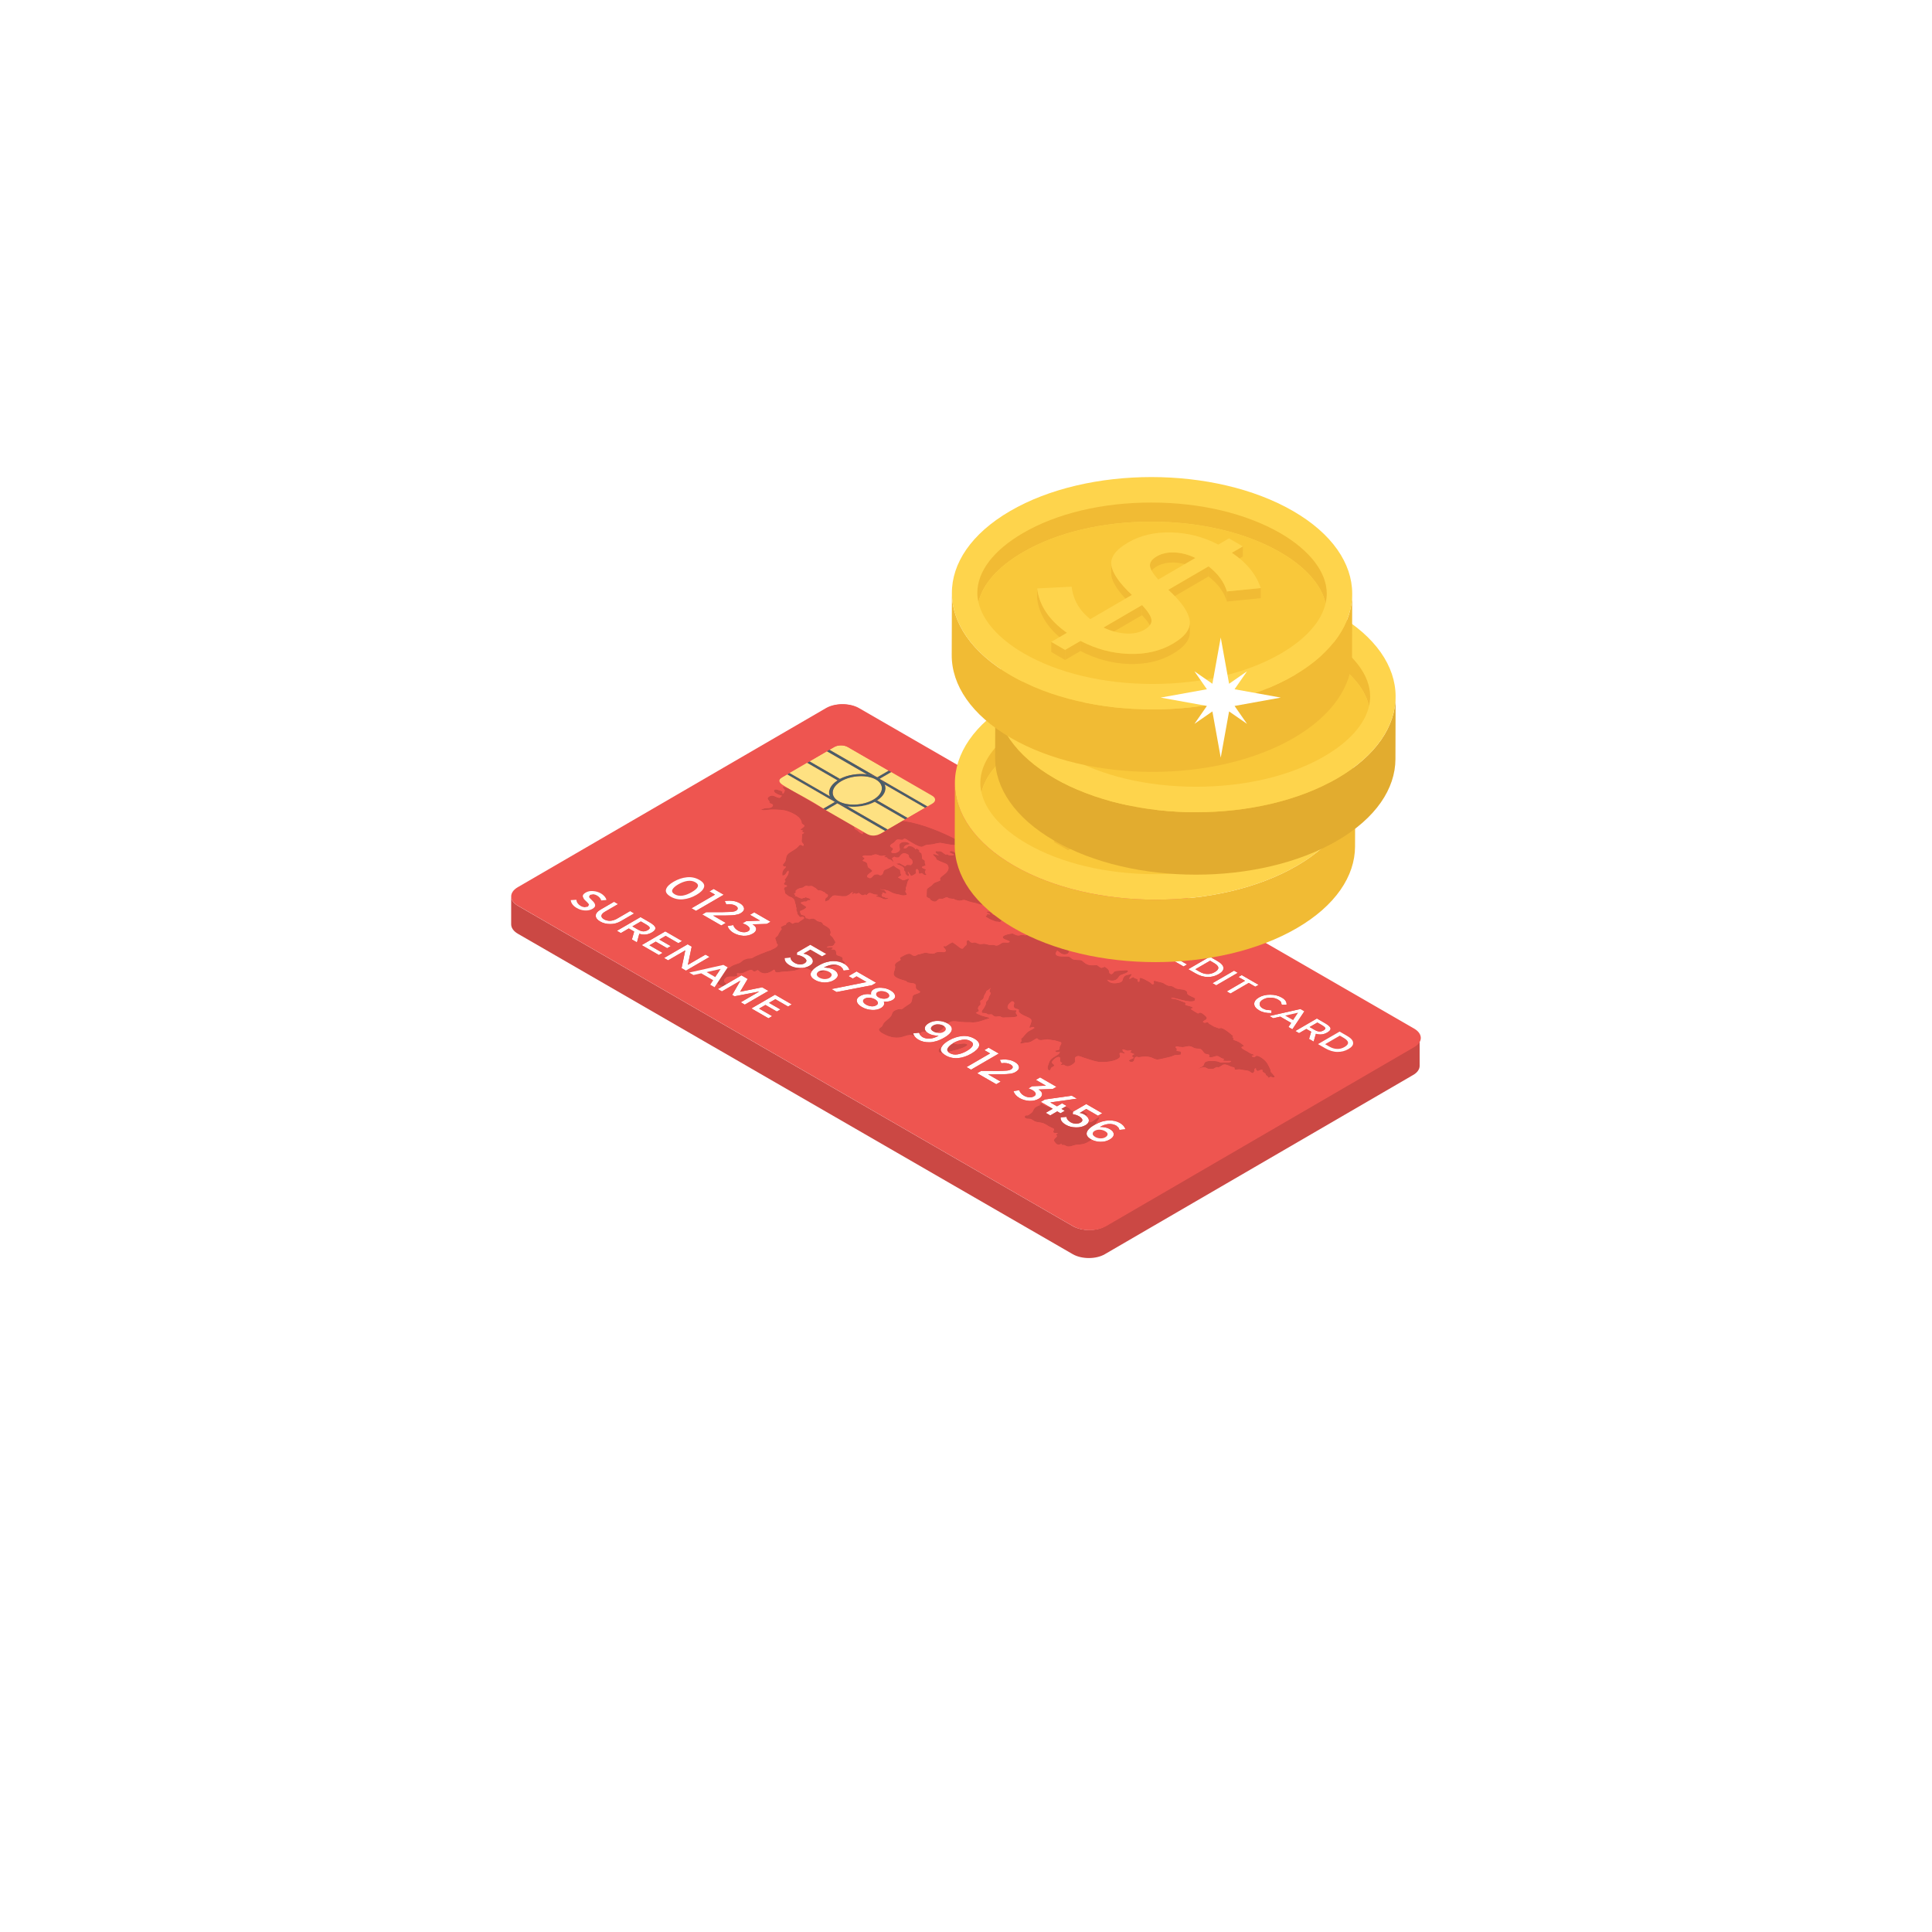 <svg width="157" height="157" viewBox="0 0 157 157" fill="none" xmlns="http://www.w3.org/2000/svg">
<g filter="url(#filter0_d_431_2657)">
<circle cx="78.5" cy="68.5" r="66.5" fill="white"/>
</g>
<path d="M115.364 84.344V86.618C115.364 86.883 115.183 87.162 114.834 87.357L89.784 101.919C89.073 102.337 87.901 102.337 87.176 101.919L42.083 75.878C41.72 75.669 41.539 75.389 41.539 75.111V72.838C41.539 73.116 41.72 73.395 42.083 73.605L87.19 99.645C87.915 100.049 89.073 100.064 89.784 99.645L114.834 85.083C115.197 84.888 115.364 84.609 115.364 84.344Z" fill="#CB4844"/>
<path d="M114.819 83.583C115.54 83.999 115.553 84.673 114.836 85.089L89.79 99.644C89.073 100.061 87.91 100.056 87.189 99.639L42.084 73.598C41.363 73.182 41.359 72.514 42.076 72.097L67.123 57.542C67.839 57.125 68.993 57.125 69.714 57.542L114.819 83.583Z" fill="#EE5550"/>
<path d="M62.616 74.904L62.316 75.079L61.153 75.115C61.358 75.233 61.456 75.372 61.448 75.511C61.44 75.65 61.352 75.763 61.175 75.866C60.945 75.999 60.697 76.061 60.404 76.046C60.12 76.025 59.853 75.953 59.604 75.809C59.364 75.67 59.203 75.485 59.121 75.254L59.582 75.172C59.646 75.352 59.77 75.506 59.975 75.624C60.109 75.701 60.251 75.743 60.393 75.753C60.544 75.768 60.678 75.742 60.792 75.676C60.907 75.609 60.942 75.526 60.924 75.434C60.888 75.341 60.79 75.244 60.621 75.146L60.345 75.028L60.637 74.858L61.764 74.812L60.944 74.339L61.29 74.138L62.616 74.904Z" fill="white"/>
<path d="M60.142 73.413C60.328 73.521 60.436 73.655 60.463 73.804C60.482 73.958 60.394 74.092 60.181 74.215C60.066 74.282 59.925 74.323 59.756 74.349C59.597 74.38 59.348 74.39 59.02 74.395L57.946 74.4L58.979 74.997L58.616 75.208L57.066 74.313L57.394 74.123H58.761C59.071 74.118 59.293 74.112 59.453 74.102C59.604 74.087 59.728 74.056 59.816 74.005C59.914 73.948 59.949 73.886 59.949 73.804C59.939 73.727 59.876 73.66 59.77 73.598C59.592 73.496 59.343 73.454 59.023 73.496L58.898 73.218C59.146 73.187 59.368 73.182 59.563 73.213C59.759 73.233 59.955 73.305 60.142 73.413Z" fill="white"/>
<path d="M58.814 72.709L56.559 74.02L56.193 73.809L58.104 72.699L57.65 72.437L57.995 72.236L58.814 72.709Z" fill="white"/>
<path d="M56.509 71.696C56.696 71.804 56.759 71.933 56.698 72.071C56.636 72.21 56.468 72.349 56.212 72.498C55.964 72.642 55.725 72.74 55.477 72.781C55.238 72.817 55.016 72.781 54.828 72.673C54.642 72.565 54.579 72.436 54.64 72.298C54.71 72.154 54.869 72.01 55.117 71.866C55.373 71.717 55.612 71.629 55.861 71.588C56.1 71.552 56.322 71.588 56.509 71.696Z" fill="#EE5550"/>
<path d="M67.15 77.521L66.805 77.722L65.852 77.172L65.294 77.496C65.437 77.516 65.57 77.562 65.695 77.634C65.909 77.758 66.025 77.897 66.052 78.056C66.08 78.226 65.983 78.365 65.771 78.488C65.549 78.616 65.292 78.673 64.99 78.663C64.68 78.657 64.413 78.585 64.182 78.452C63.879 78.277 63.745 78.076 63.761 77.85L64.24 77.809L64.249 77.886C64.25 77.917 64.286 77.968 64.33 78.046C64.384 78.118 64.473 78.189 64.58 78.251C64.687 78.313 64.811 78.354 64.962 78.37C65.122 78.38 65.255 78.354 65.379 78.282C65.503 78.21 65.547 78.123 65.528 78.03C65.492 77.938 65.412 77.85 65.269 77.768C65.127 77.686 64.949 77.624 64.754 77.593L64.77 77.398L65.85 76.771L67.15 77.521Z" fill="white"/>
<path d="M66.951 78.853C66.986 78.855 67.019 78.859 67.052 78.864L66.952 78.935L66.731 79.033L66.474 79.017L66.426 79.029C66.453 78.997 66.488 78.967 66.535 78.94C66.65 78.873 66.792 78.843 66.951 78.853Z" fill="#CB4844"/>
<path d="M99.42 78.647C99.439 78.832 99.306 79.002 99.032 79.161C98.757 79.321 98.465 79.398 98.137 79.393C97.818 79.392 97.489 79.295 97.141 79.094L96.562 78.76L98.314 77.742L98.919 78.092C99.231 78.272 99.41 78.457 99.42 78.647ZM98.109 79.151C98.322 79.161 98.526 79.105 98.72 78.992C99.127 78.755 99.1 78.513 98.636 78.246L98.334 78.071L97.139 78.766L97.469 78.956C97.682 79.079 97.896 79.151 98.109 79.151Z" fill="white"/>
<path d="M102.278 80.03L102.013 80.184L101.478 79.876L99.992 80.739L99.689 80.565L101.176 79.701L100.641 79.393L100.907 79.238L102.278 80.03Z" fill="white"/>
<path d="M55.427 76.472L55.126 76.647L54.093 76.051L53.58 76.349L54.506 76.884L54.214 77.053L53.288 76.519L52.775 76.817L53.844 77.434L53.543 77.609L52.145 76.802L54.065 75.686L55.427 76.472Z" fill="white"/>
<path d="M51.952 75.881L51.761 76.581L51.351 76.344L51.534 75.701L51.097 75.449L50.452 75.825L50.131 75.64L52.051 74.524L52.772 74.94C53.066 75.11 53.236 75.259 53.254 75.393C53.281 75.521 53.184 75.65 52.972 75.773C52.654 75.958 52.316 75.999 51.952 75.881ZM51.799 75.516C51.986 75.624 52.137 75.681 52.27 75.686C52.386 75.691 52.519 75.655 52.643 75.583C52.767 75.511 52.819 75.439 52.792 75.372C52.774 75.311 52.676 75.223 52.498 75.12L52.079 74.879L51.389 75.28L51.799 75.516Z" fill="white"/>
<path d="M64.341 81.619L64.04 81.794L63.007 81.198L62.494 81.496L63.42 82.03L63.128 82.2L62.202 81.665L61.689 81.963L62.749 82.575L62.448 82.75L61.059 81.948L62.979 80.832L64.341 81.619Z" fill="white"/>
<path d="M62.445 80.524L60.525 81.64L60.195 81.449L61.699 80.575L59.686 80.961L59.499 80.853L60.168 79.691L58.663 80.565L58.334 80.375L58.728 80.146L59.053 79.957L60.254 79.259L60.761 79.552L60.146 80.591L61.937 80.231L62.445 80.524Z" fill="white"/>
<path d="M71.289 63.169C71.27 63.159 71.251 63.149 71.231 63.14L67.402 60.93L67.792 60.704C68.092 60.529 68.58 60.524 68.892 60.704L72.222 62.627L71.289 63.169Z" fill="#FEE182"/>
<path d="M70.457 62.929C69.732 62.834 68.891 62.961 68.253 63.297L65.783 61.871L67.199 61.048L70.457 62.929Z" fill="#FEE182"/>
<path d="M68.253 63.297C68.219 63.314 68.186 63.333 68.153 63.352C68.117 63.372 68.083 63.394 68.05 63.415L65.58 61.989L65.783 61.871L68.253 63.297Z" fill="#485F69"/>
<path d="M64.165 62.812L67.423 64.693C67.487 64.856 67.609 65.008 67.789 65.14L63.961 62.93L64.165 62.812Z" fill="#485F69"/>
<path d="M71.18 63.346C71.902 63.763 71.808 64.498 70.977 64.981C70.136 65.47 68.867 65.526 68.145 65.11C67.433 64.699 67.527 63.963 68.367 63.475C69.199 62.992 70.468 62.935 71.18 63.346Z" fill="#FEE182"/>
<path d="M71.284 65.047C71.254 65.066 71.223 65.086 71.19 65.105C71.154 65.126 71.118 65.145 71.081 65.165C70.437 65.5 69.599 65.626 68.873 65.531C68.591 65.493 68.326 65.422 68.096 65.317C68.078 65.309 68.062 65.3 68.044 65.292C68.007 65.273 67.969 65.254 67.933 65.233C67.9 65.214 67.869 65.195 67.839 65.174C67.822 65.163 67.805 65.152 67.789 65.14C67.609 65.008 67.487 64.856 67.423 64.693C67.258 64.275 67.473 63.789 68.05 63.415C68.084 63.394 68.117 63.372 68.153 63.352C68.186 63.333 68.219 63.314 68.253 63.297C68.891 62.961 69.732 62.834 70.458 62.929C70.739 62.966 71.003 63.036 71.232 63.14C71.252 63.15 71.271 63.159 71.29 63.169C71.325 63.186 71.359 63.204 71.392 63.223C71.428 63.244 71.462 63.265 71.495 63.287C71.509 63.297 71.523 63.307 71.537 63.316C71.719 63.45 71.843 63.603 71.909 63.767C72.077 64.188 71.862 64.676 71.284 65.047ZM68.145 65.11C68.866 65.526 70.136 65.47 70.976 64.981C71.808 64.498 71.901 63.763 71.18 63.346C70.468 62.935 69.198 62.992 68.367 63.475C67.527 63.963 67.433 64.699 68.145 65.11Z" fill="#485F69"/>
<path d="M71.537 63.316L75.373 65.531L75.17 65.65L71.909 63.767C71.843 63.603 71.719 63.45 71.537 63.316Z" fill="#485F69"/>
<path d="M67.789 65.14C67.805 65.152 67.822 65.163 67.839 65.174L66.906 65.716C64.479 64.124 62.648 63.693 63.572 63.156L63.961 62.93L67.789 65.14Z" fill="#FEE182"/>
<path d="M68.045 65.292L67.111 65.835L66.906 65.716L67.84 65.174C67.869 65.195 67.9 65.214 67.933 65.233C67.969 65.254 68.006 65.273 68.045 65.292Z" fill="#485F69"/>
<path d="M71.283 65.047C71.861 64.676 72.076 64.188 71.907 63.767L75.169 65.65L73.753 66.472L71.283 65.047Z" fill="#FEE182"/>
<path d="M71.284 65.047L73.753 66.472L73.55 66.591L71.08 65.165C71.117 65.145 71.153 65.126 71.189 65.105C71.222 65.086 71.253 65.066 71.284 65.047Z" fill="#485F69"/>
<path d="M68.873 65.531C69.599 65.626 70.437 65.5 71.081 65.165L73.55 66.591L73.361 66.701L72.135 67.413L68.873 65.531Z" fill="#FEE182"/>
<path d="M68.871 65.53L72.133 67.413L71.929 67.532L68.094 65.317C68.324 65.422 68.589 65.493 68.871 65.53Z" fill="#485F69"/>
<path d="M70.174 67.603C70.168 67.616 70.162 67.629 70.157 67.644L70.104 67.789C69.917 67.736 69.828 67.644 69.694 67.511L69.561 67.434C69.445 67.367 69.445 67.346 69.418 67.249C69.407 67.209 69.388 67.172 69.363 67.135L70.174 67.603Z" fill="#EE5550"/>
<path d="M66.566 79.439C66.441 79.367 66.379 79.28 66.369 79.182C66.369 79.127 66.388 79.076 66.427 79.029L66.475 79.017L66.732 79.033L66.954 78.935L67.053 78.864C67.173 78.883 67.284 78.921 67.389 78.981C67.513 79.053 67.585 79.135 67.585 79.228C67.568 79.321 67.516 79.403 67.4 79.47C67.285 79.537 67.152 79.562 66.993 79.562C66.833 79.552 66.691 79.511 66.566 79.439Z" fill="#EE5550"/>
<path d="M68.083 79.228C68.084 79.382 67.978 79.526 67.757 79.655C67.536 79.784 67.278 79.84 66.995 79.84C66.71 79.83 66.453 79.763 66.23 79.634C65.865 79.424 65.784 79.182 65.969 78.92C66.074 78.766 66.242 78.627 66.481 78.488C66.711 78.354 66.923 78.251 67.127 78.195C67.331 78.138 67.517 78.102 67.695 78.102C68.041 78.097 68.334 78.164 68.584 78.308C68.602 78.318 68.619 78.33 68.637 78.341C68.846 78.474 68.979 78.632 69.021 78.817L68.551 78.874L68.461 78.688L68.301 78.534C68.266 78.514 68.231 78.497 68.195 78.481C68.02 78.403 67.836 78.374 67.652 78.395C67.421 78.416 67.191 78.498 66.952 78.627C67.05 78.622 67.16 78.633 67.288 78.655C67.312 78.659 67.336 78.663 67.361 78.668C67.511 78.694 67.654 78.745 67.77 78.812C67.975 78.93 68.073 79.069 68.083 79.228ZM66.993 79.562C67.153 79.562 67.285 79.537 67.401 79.47C67.516 79.403 67.568 79.321 67.586 79.228C67.585 79.135 67.513 79.053 67.389 78.981C67.284 78.921 67.174 78.883 67.054 78.864C67.021 78.859 66.988 78.855 66.953 78.853C66.794 78.843 66.652 78.873 66.537 78.94C66.49 78.967 66.454 78.997 66.427 79.029C66.388 79.076 66.369 79.127 66.37 79.182C66.379 79.28 66.442 79.367 66.566 79.439C66.691 79.511 66.833 79.552 66.993 79.562Z" fill="white"/>
<path d="M68.573 78.118C68.665 78.189 68.684 78.272 68.636 78.341C68.334 78.164 68.04 78.097 67.694 78.102C67.517 78.102 67.33 78.138 67.126 78.195C66.923 78.251 66.71 78.354 66.48 78.488C66.241 78.627 66.073 78.766 65.968 78.92C65.925 78.889 65.877 78.857 65.826 78.828C65.694 78.751 65.54 78.688 65.398 78.673C65.105 78.637 64.884 78.807 64.627 78.863C64.308 78.935 63.935 78.935 63.598 78.966C63.286 78.992 63.02 79.102 62.967 78.899C62.974 78.864 62.975 78.832 62.933 78.807C62.376 79.128 61.992 79.26 61.583 78.827L61.379 78.935C61.063 78.989 61.225 78.793 60.988 78.812L60.748 78.899C60.483 79.012 60.421 79.1 60.102 79.12C60.066 79.12 60.048 79.11 60.031 79.1C59.995 79.079 59.968 79.064 59.915 79.094C59.818 79.151 59.96 79.223 59.916 79.28C59.757 79.465 59.268 79.264 59.02 79.439C58.723 79.65 58.837 79.802 59.052 79.957L58.727 80.146C58.623 80.12 58.524 80.081 58.441 80.033C58.373 79.993 58.317 79.948 58.277 79.902L59.083 78.685C59.129 78.684 59.177 78.678 59.238 78.653L59.459 78.503C59.636 78.39 59.849 78.349 60.061 78.267C60.256 78.185 60.3 78.066 60.477 77.984L60.76 77.892C61.361 77.865 60.603 77.994 62.373 77.295L62.612 77.228C62.816 77.12 63.037 76.992 63.178 76.858C63.267 76.786 63.177 76.734 63.123 76.663L63.069 76.467C63.051 76.365 62.935 76.246 63.05 76.159C63.285 75.976 63.146 76.094 63.393 75.66L63.525 75.501L63.435 75.347L63.683 75.203L63.861 75.151L63.904 75.033C63.948 74.976 64.117 74.878 64.206 74.93L64.402 75.064L64.579 74.981L64.747 74.956L64.862 74.971L65.066 74.822C65.172 74.76 65.358 74.673 65.348 74.575L65.277 74.503C65.107 74.481 65.033 74.617 64.922 74.421L64.805 74.293L64.778 74.123L64.706 73.948L64.723 73.814L64.686 73.681L64.668 73.526C64.57 73.372 64.638 73.105 64.368 72.949C64.149 72.822 64.28 72.989 63.811 72.611L63.774 72.467L63.756 72.323L63.694 72.256L63.755 72.118L63.94 72.03C64.003 71.953 63.864 71.947 63.771 71.902C63.572 71.787 63.883 71.696 63.814 71.567C63.751 71.48 63.707 71.526 63.804 71.439C63.897 71.282 64.157 71.008 64.067 70.75C63.854 70.853 63.918 71.125 63.581 71.156C63.49 70.674 63.751 70.641 63.852 70.483C63.871 70.424 63.828 70.383 63.745 70.431C63.538 70.312 63.624 70.241 63.735 70.118C64.013 69.793 63.686 69.558 64.28 69.213C65.089 68.743 64.801 68.701 65.067 68.642L65.254 68.74C65.44 68.642 65.146 68.493 65.145 68.38C65.145 68.32 65.123 68.595 65.177 67.794L65.345 67.675L65.141 67.567L65.264 67.496L65.033 67.424C65.113 67.336 65.325 67.223 65.36 67.13C65.395 67.017 65.137 66.981 65.146 66.863C65.106 66.39 64.469 66.094 64.022 65.927C63.32 65.675 62.242 65.842 62.086 65.845C61.972 65.837 61.898 65.792 61.79 65.796C61.947 65.764 62.044 65.697 62.218 65.675C62.405 65.65 62.591 65.686 62.724 65.578C62.818 65.513 62.853 65.406 62.752 65.348L62.554 65.264C62.482 65.202 62.536 65.213 62.535 65.161C62.508 65.053 62.285 64.915 62.427 64.791C62.843 64.42 63.069 64.897 63.385 64.822L63.544 64.668C63.39 64.602 63.304 64.64 62.983 64.416C62.859 64.323 62.822 64.118 63.124 64.159L63.48 64.272L63.605 64.344L63.569 64.426C63.622 64.58 63.755 64.376 63.773 64.236C63.772 64.113 63.487 63.989 63.691 63.891C63.759 63.975 63.866 64.011 63.974 64.024L66.961 65.749C66.982 65.767 67.005 65.784 67.03 65.798C67.053 65.811 67.078 65.823 67.105 65.832L67.23 65.904L69.363 67.135C69.387 67.172 69.406 67.209 69.417 67.249C69.466 67.425 69.498 67.382 69.694 67.511C69.828 67.644 69.916 67.736 70.103 67.789L70.156 67.644C70.359 67.698 70.949 68.102 71.541 67.758C71.695 67.668 73.514 66.611 73.36 66.701C73.444 66.718 73.531 66.731 73.622 66.745C76.146 67.128 80.717 69.651 77.76 68.704C77.538 68.626 77.289 68.658 77.049 68.621C76.177 68.49 76.79 68.414 75.771 68.611C75.576 68.652 75.372 68.616 75.186 68.693C74.928 68.797 74.975 68.929 74.395 68.647C74.211 68.541 74.006 68.432 73.834 68.323C73.713 68.237 73.622 68.134 73.47 68.164L73.346 68.246C73.052 68.276 72.964 68.077 72.699 68.416C72.573 68.57 72.121 68.677 72.462 68.873C72.779 69.041 72.279 69.178 72.478 69.292C72.666 69.401 73.026 69.259 73.102 69.11C73.207 68.91 72.851 68.582 73.347 68.431C73.531 68.38 73.876 68.45 73.933 68.596C73.747 68.653 73.623 68.653 73.491 68.781L73.43 68.93L73.633 68.925L73.846 68.74L74.121 68.786L74.335 68.92L74.388 69.022L74.486 68.945L74.7 69.079L74.71 69.228L74.888 69.352C74.971 69.75 74.851 69.75 75.032 69.855C75.123 69.907 75.164 69.937 75.157 69.989L75.159 70.153L75.221 70.313C75.142 70.4 74.769 70.411 74.983 70.544L75.215 70.647C75.277 70.724 75.206 70.724 75.162 70.801L75.199 70.976C75.27 71.048 75.341 71.048 75.217 71.12C75.054 71.109 75.04 71.028 74.906 70.951L74.719 71.017C74.595 70.898 74.716 70.724 74.547 70.626C74.336 70.704 74.452 70.843 74.435 70.966L74.276 71.11L74.197 71.125L74.037 71.187L73.804 70.848C73.689 70.853 74.019 71.146 73.824 71.218C73.681 71.14 73.588 71.042 73.565 70.976L73.565 70.842L73.493 70.771C73.374 70.617 73.659 70.549 73.091 70.303C73.051 70.279 72.94 70.263 72.888 70.233C72.86 70.216 72.849 70.196 72.877 70.169L73.117 70.153C73.271 70.239 73.707 70.481 73.553 70.395L73.704 70.277L74.023 70.297L74.164 70.133L74.137 69.942L74.065 69.829C73.958 69.748 73.869 69.716 73.859 69.609C73.841 69.516 73.868 69.49 73.752 69.424C73.248 69.132 73.165 69.644 72.999 69.686L72.83 69.681L72.67 69.619L72.502 69.737C72.476 69.835 72.628 69.943 72.602 70.04C72.467 69.963 72.482 69.897 72.316 69.845L72.147 69.788L72.076 69.686C72.012 69.649 71.845 69.675 71.823 69.663L71.977 69.537C71.844 69.49 71.702 69.573 71.578 69.552C71.391 69.526 71.32 69.413 71.089 69.434L70.814 69.521L70.468 69.526C70.353 69.511 70.291 69.496 70.175 69.542C69.991 69.621 70.121 69.613 70.23 69.717C70.319 69.809 70.186 69.835 70.115 69.907C70.061 69.991 70.467 70.02 70.49 70.215C70.517 70.313 70.482 70.395 70.562 70.493L70.776 70.647C71.008 70.847 70.799 70.822 70.601 71.017C70.53 71.1 70.425 71.192 70.487 71.28L70.692 71.367C70.887 71.326 70.939 71.13 71.116 71.059L71.347 71.048C71.561 71.172 71.673 71.186 71.798 70.817C71.841 70.668 72.019 70.647 72.187 70.57L72.612 70.334L72.781 70.472C72.935 70.566 73.301 70.787 73.147 70.693L73.156 70.843L73.192 70.997L73.246 71.12L72.972 71.3L73.364 71.526C73.542 71.557 73.728 71.367 73.87 71.418L73.826 71.537L73.756 71.65L73.66 72.025L73.599 72.164L73.635 72.318L73.565 72.41L73.618 72.544C73.69 72.626 73.779 72.688 73.611 72.745C73.359 72.764 73.422 72.829 73.149 72.714C72.916 72.63 72.694 72.673 72.498 72.56C72.448 72.531 72.403 72.498 72.349 72.467C72.11 72.329 71.777 72.267 71.478 72.272C71.628 72.304 71.772 72.283 71.877 72.344L72.039 72.565C71.933 72.647 71.852 72.56 71.754 72.534C71.604 72.591 71.755 72.606 71.738 72.657L71.64 72.704L71.685 72.853L71.836 72.889L71.97 72.956L72.201 72.987C71.998 73.136 71.829 73.089 71.651 72.986L71.428 72.899L71.144 72.848L71.356 72.724L71.028 72.678L70.814 72.596C70.536 72.509 70.56 72.65 70.406 72.75L70.299 72.689L70.149 72.755C69.995 72.77 69.915 72.64 69.784 72.565L69.545 72.652L69.465 72.575L69.35 72.632C69.291 72.666 69.251 72.673 69.234 72.664C69.215 72.653 69.227 72.621 69.278 72.58L69.313 72.498L69.207 72.529L69.004 72.699L68.765 72.827L68.428 72.837C68.223 72.822 67.859 72.714 67.682 72.796L67.479 72.976L67.382 73.125L67.258 73.218C67.105 73.269 67.08 73.269 67.065 73.26C67.017 73.233 67.062 73.115 67.062 73.084L67.106 72.976L67.247 72.874L67.282 72.77C67.272 72.679 67.199 72.663 67.113 72.621L67.015 72.514L66.872 72.452L66.783 72.4L66.588 72.349L66.481 72.349L66.365 72.261L66.302 72.185C66.148 72.096 65.837 71.916 65.991 72.005L65.858 71.999L65.743 72.015C65.572 72.032 65.569 71.87 65.237 72.133L65.016 72.169L64.821 72.251L64.661 72.375L64.662 72.498C64.716 72.58 64.583 72.575 64.521 72.621L64.646 72.765L64.575 72.796L64.655 72.832L64.762 72.853L64.842 72.909L64.958 72.935L64.993 72.976L65.171 73.017L65.26 72.976L65.366 72.966L65.463 72.909L65.748 73.002L65.873 73.084L65.829 73.151L65.66 73.156L65.519 73.269L65.332 73.264C64.984 73.38 64.92 73.281 65.521 73.701L65.53 73.747L65.389 73.861L65.274 73.927L65.008 74.04L65.045 74.195L65.117 74.339L65.268 74.375L65.356 74.395L65.419 74.462L65.446 74.529L65.5 74.632C65.547 74.604 65.579 74.609 65.608 74.626L65.988 74.647C66.092 74.64 66.162 74.66 66.217 74.692C66.279 74.728 66.323 74.778 66.38 74.822C66.446 74.862 66.514 74.876 66.575 74.894C66.645 74.905 66.711 74.919 66.765 74.95C66.787 74.963 66.806 74.978 66.825 74.997L66.905 75.136C67.061 75.226 67.302 75.346 67.431 75.501L67.503 75.727C67.522 76.04 67.328 75.886 67.603 76.112C67.681 76.166 67.931 76.542 67.872 76.637L67.793 76.704L67.793 76.776L67.634 76.879C67.447 76.925 67.332 76.858 67.173 76.961C67.361 77.091 67.603 76.857 67.697 77.059L67.538 77.141C67.842 77.193 67.916 77.095 67.957 77.486C67.957 77.557 67.987 77.596 68.034 77.623C68.109 77.667 68.229 77.679 68.349 77.742C68.469 77.81 68.483 77.842 68.483 77.912C68.457 78.03 68.466 78.025 68.573 78.118ZM64.99 78.663C65.292 78.673 65.549 78.616 65.77 78.488C65.982 78.365 66.079 78.226 66.052 78.056C66.024 77.897 65.908 77.758 65.694 77.634C65.57 77.562 65.436 77.516 65.294 77.496L65.851 77.172L66.804 77.722L67.149 77.521L65.849 76.771L64.769 77.398L64.753 77.593C64.948 77.624 65.126 77.686 65.269 77.768C65.412 77.85 65.492 77.938 65.528 78.03C65.546 78.123 65.502 78.21 65.378 78.282C65.255 78.354 65.122 78.38 64.962 78.37C64.811 78.354 64.686 78.313 64.579 78.251C64.473 78.19 64.383 78.118 64.329 78.046C64.285 77.968 64.249 77.917 64.249 77.886L64.239 77.809L63.761 77.85C63.744 78.076 63.879 78.277 64.181 78.452C64.413 78.585 64.679 78.658 64.99 78.663Z" fill="#CB4844"/>
<path d="M68.043 65.292C68.06 65.3 68.077 65.309 68.094 65.317L71.929 67.532C71.774 67.585 71.147 68.166 70.44 67.758C70.286 67.669 69.208 67.046 69.362 67.135L67.305 65.948L67.229 65.904L67.109 65.835L68.043 65.292Z" fill="#FEE182"/>
<path d="M82.497 71.295L82.56 71.413L82.569 71.511C82.616 71.593 82.852 71.624 82.872 71.747C82.396 71.663 81.638 71.134 81.414 71.202C81.503 71.26 81.129 71.04 82.286 71.706L82.171 71.752C82.076 71.799 82.066 71.853 82.146 71.9C82.857 72.31 82.057 71.595 83.818 72.611C83.765 72.704 83.383 72.575 83.276 72.555C83.116 72.513 82.948 72.529 82.796 72.503L82.503 72.426L82.3 72.513L82.166 72.519C81.581 72.578 81.919 72.744 81.903 72.899C81.886 73.074 81.504 73.048 81.336 73.125C81.15 73.213 81.088 73.228 80.865 73.161C80.524 73.03 80.606 73.281 80.45 73.372L80.184 73.526L79.998 73.593C79.06 73.347 79.445 73.372 78.896 73.326C78.665 73.295 78.54 73.11 78.282 73.136L77.981 73.197L77.643 73.125C77.464 73.022 77.621 73.063 77.163 73.012L76.976 72.925C76.825 72.899 76.746 73.017 76.604 73.038L76.347 73.033C76.166 73.102 76.093 73.409 75.726 73.197L75.592 73.11L75.566 73.022C75.546 73.013 75.637 73.053 75.379 72.937C75.282 72.881 75.291 72.842 75.306 72.74L75.305 72.483L75.322 72.256C75.401 72.149 75.587 72.051 75.71 71.958L75.843 71.809C75.993 71.67 76.285 71.644 76.436 71.516C76.124 71.273 77.241 70.984 77.06 70.411C77.016 70.285 76.952 70.21 76.801 70.159C76.647 70.103 76.293 69.956 76.138 69.867C76.115 69.854 76.096 69.84 76.08 69.824L76.07 69.717L75.972 69.629L75.803 69.449C75.864 69.321 76.158 69.531 76.291 69.496C76.211 69.449 75.873 69.223 76.085 69.161L76.236 69.177L76.352 69.172C76.425 69.175 76.473 69.188 76.519 69.215C76.559 69.238 76.678 69.326 76.832 69.439L76.992 69.428L77.108 69.495C77.224 69.542 77.454 69.531 77.543 69.449C77.465 69.404 77.124 69.29 77.159 69.208C77.359 69.091 77.487 69.201 77.657 69.331C77.782 69.424 77.901 69.511 78.058 69.521C78.28 69.526 78.217 69.408 78.137 69.352C78.047 69.29 77.958 69.238 78.118 69.177C79.488 69.804 78.705 69.742 79.043 69.937C79.049 69.941 79.056 69.945 79.063 69.948C79.215 70.025 79.302 69.902 79.418 69.948C79.572 70.049 79.679 70.187 79.873 70.21C80.032 70.148 79.774 70.071 79.924 70.004C80.745 70.123 81.617 70.787 82.497 71.295Z" fill="#CB4844"/>
<path d="M81.405 74.537C81.484 74.582 81.505 74.63 81.442 74.693L81.381 74.812L81.284 74.93L81.053 74.899C80.938 74.904 80.92 74.894 80.822 74.848C80.679 74.781 80.53 74.752 80.412 74.684C80.384 74.667 80.357 74.649 80.332 74.627L80.172 74.544L80.092 74.436L80.216 74.364L80.207 74.277C80.277 74.236 80.42 74.38 80.455 74.277L80.161 74.128L80.214 74.097C80.287 74.04 80.406 74.084 80.488 74.131C80.526 74.153 80.556 74.175 80.57 74.189L80.686 74.308L80.801 74.344L80.997 74.457C81.113 74.524 81.254 74.462 81.371 74.519C81.383 74.525 81.395 74.531 81.405 74.537Z" fill="#CB4844"/>
<path d="M51.535 74.226L50.456 74.853C50.182 75.012 49.898 75.094 49.588 75.09C49.286 75.089 49.01 75.023 48.77 74.884C48.529 74.745 48.413 74.586 48.412 74.411C48.411 74.236 48.544 74.066 48.817 73.907L49.897 73.28L50.227 73.47L49.165 74.087C48.988 74.19 48.891 74.297 48.873 74.411C48.866 74.519 48.928 74.616 49.08 74.704C49.231 74.791 49.409 74.832 49.595 74.827C49.782 74.812 49.968 74.755 50.144 74.653L51.206 74.035L51.535 74.226Z" fill="white"/>
<path d="M52.793 75.372C52.821 75.439 52.768 75.511 52.644 75.583C52.52 75.655 52.387 75.691 52.272 75.686C52.138 75.681 51.987 75.624 51.8 75.516L51.391 75.28L52.081 74.879L52.499 75.12C52.677 75.223 52.775 75.311 52.793 75.372Z" fill="#EE5550"/>
<path d="M93.844 75.11C94.12 75.269 94.255 75.459 94.23 75.68L93.839 75.691L93.767 75.454C93.722 75.398 93.65 75.336 93.553 75.28C93.365 75.172 93.17 75.12 92.93 75.115C92.699 75.115 92.487 75.166 92.31 75.269C92.133 75.372 92.036 75.49 92.046 75.629C92.038 75.768 92.118 75.886 92.287 75.984C92.394 76.045 92.492 76.082 92.607 76.107L93.007 76.143L93 76.364C92.6 76.38 92.28 76.308 92.013 76.153C91.746 75.999 91.603 75.824 91.602 75.619C91.601 75.423 91.724 75.249 91.99 75.094C92.246 74.945 92.556 74.868 92.902 74.874C93.257 74.873 93.577 74.956 93.844 75.11Z" fill="white"/>
<path d="M97.904 77.506L97.63 77.665L96.686 77.12L96.217 77.393L97.064 77.881L96.807 78.03L95.961 77.542L95.492 77.814L96.462 78.375L96.18 78.539L94.906 77.804L96.658 76.786L97.904 77.506Z" fill="white"/>
<path d="M67.651 78.395C67.835 78.374 68.019 78.403 68.194 78.481C67.971 78.481 67.726 78.453 67.59 78.555C67.432 78.561 67.349 78.599 67.287 78.655C67.159 78.633 67.049 78.622 66.951 78.627C67.19 78.498 67.42 78.416 67.651 78.395Z" fill="#CB4844"/>
<path d="M57.662 77.763L55.742 78.879L55.386 78.673L55.688 77.228L54.29 78.041L53.961 77.85L55.881 76.735L56.21 76.925L55.899 78.406L57.332 77.573L57.662 77.763Z" fill="white"/>
<path d="M98.109 79.151C97.896 79.151 97.682 79.079 97.468 78.956L97.139 78.766L98.333 78.071L98.636 78.246C99.099 78.513 99.127 78.755 98.72 78.992C98.525 79.105 98.322 79.161 98.109 79.151Z" fill="#EE5550"/>
<path d="M58.414 78.915C58.3 78.998 58.283 79.074 58.286 79.156L58.123 79.403L57.42 78.997L58.564 78.735L58.471 78.875C58.451 78.888 58.431 78.901 58.414 78.915Z" fill="#EE5550"/>
<path d="M100.585 79.053L98.834 80.071L98.531 79.896L100.283 78.879L100.585 79.053Z" fill="white"/>
<path d="M71.201 79.861L70.856 80.061L67.983 80.616L67.564 80.375L70.41 79.804L69.609 79.341L69.299 79.521L68.952 79.321L69.607 78.94L71.201 79.861Z" fill="white"/>
<path d="M71.822 81.398C71.903 81.598 71.824 81.778 71.577 81.922C71.382 82.035 71.134 82.087 70.859 82.071C70.566 82.056 70.29 81.979 70.041 81.835C69.783 81.686 69.657 81.531 69.63 81.362C69.602 81.202 69.69 81.058 69.885 80.945C70.132 80.802 70.434 80.75 70.789 80.802C70.753 80.627 70.823 80.493 71 80.39C71.168 80.293 71.39 80.246 71.648 80.272C71.905 80.287 72.145 80.354 72.368 80.483C72.581 80.606 72.706 80.75 72.734 80.899C72.77 81.043 72.691 81.172 72.523 81.269C72.346 81.372 72.115 81.413 71.822 81.398ZM70.786 81.773C70.946 81.794 71.088 81.763 71.203 81.696C71.318 81.629 71.371 81.547 71.334 81.454C71.307 81.367 71.227 81.279 71.111 81.213C70.987 81.141 70.844 81.1 70.684 81.079C70.534 81.064 70.382 81.089 70.268 81.156C70.153 81.223 70.109 81.311 70.144 81.403C70.181 81.496 70.261 81.573 70.377 81.639C70.484 81.701 70.617 81.748 70.786 81.773ZM71.685 80.55C71.543 80.539 71.418 80.56 71.321 80.616C71.224 80.673 71.189 80.745 71.206 80.827C71.225 80.909 71.279 80.981 71.394 81.048C71.501 81.11 71.634 81.146 71.776 81.156C71.919 81.166 72.043 81.146 72.14 81.089C72.237 81.033 72.273 80.961 72.254 80.879C72.245 80.791 72.174 80.719 72.067 80.657C71.951 80.591 71.835 80.555 71.685 80.55Z" fill="white"/>
<path d="M71.206 80.827C71.188 80.745 71.223 80.673 71.32 80.616C71.418 80.56 71.542 80.539 71.684 80.55C71.834 80.555 71.95 80.591 72.066 80.657C72.173 80.719 72.244 80.791 72.254 80.879C72.272 80.961 72.237 81.033 72.139 81.089C72.042 81.146 71.918 81.166 71.776 81.156C71.634 81.146 71.501 81.11 71.394 81.048C71.278 80.981 71.224 80.909 71.206 80.827Z" fill="#EE5550"/>
<path d="M71.335 81.454C71.371 81.547 71.318 81.629 71.203 81.696C71.088 81.763 70.946 81.794 70.786 81.773C70.618 81.748 70.484 81.701 70.377 81.639C70.262 81.573 70.181 81.496 70.145 81.403C70.109 81.311 70.153 81.223 70.268 81.156C70.383 81.089 70.534 81.064 70.685 81.079C70.845 81.1 70.987 81.141 71.112 81.213C71.228 81.279 71.308 81.367 71.335 81.454Z" fill="#EE5550"/>
<path d="M104.165 81.069C104.441 81.228 104.566 81.413 104.55 81.639L104.159 81.65L104.087 81.413C104.042 81.357 103.971 81.295 103.864 81.233C103.686 81.13 103.49 81.079 103.251 81.074C103.011 81.069 102.807 81.125 102.63 81.228C102.453 81.331 102.356 81.449 102.366 81.588C102.358 81.727 102.439 81.845 102.608 81.942C102.706 81.999 102.812 82.04 102.928 82.066L103.327 82.102L103.32 82.323C102.921 82.338 102.601 82.266 102.333 82.112C102.066 81.958 101.923 81.783 101.922 81.578C101.921 81.382 102.044 81.207 102.31 81.053C102.566 80.904 102.876 80.827 103.222 80.832C103.578 80.832 103.889 80.909 104.165 81.069Z" fill="white"/>
<path d="M105.486 82.292L105.081 82.899L104.439 82.529L105.486 82.292Z" fill="#EE5550"/>
<path d="M105.999 82.179L105.022 83.644L104.702 83.459L104.922 83.125L104.04 82.616L103.464 82.745L103.152 82.565L105.679 81.994L105.999 82.179ZM104.439 82.529L105.08 82.899L105.485 82.292L104.439 82.529Z" fill="white"/>
<path d="M76.094 83.914C76.259 83.862 76.387 83.756 76.495 83.686C76.633 83.598 76.673 83.502 76.742 83.406C76.819 83.467 76.858 83.536 76.859 83.609C76.868 83.706 76.797 83.788 76.682 83.855C76.567 83.922 76.443 83.953 76.284 83.943C76.218 83.939 76.155 83.929 76.094 83.914Z" fill="#EE5550"/>
<path d="M77.269 83.876C77.163 84.03 76.986 84.174 76.757 84.308C76.527 84.442 76.305 84.539 76.11 84.601C75.897 84.663 75.711 84.699 75.534 84.698C75.188 84.704 74.894 84.637 74.645 84.493C74.492 84.404 74.379 84.301 74.302 84.185C74.258 84.119 74.227 84.048 74.207 83.974L74.686 83.922L74.725 84.011L74.767 84.102L74.936 84.262C75.141 84.38 75.355 84.421 75.585 84.4C75.816 84.38 76.046 84.298 76.276 84.164C76.161 84.169 76.037 84.159 75.877 84.128C75.725 84.102 75.583 84.051 75.459 83.979C75.392 83.94 75.335 83.898 75.288 83.854C75.199 83.768 75.149 83.672 75.154 83.567C75.154 83.413 75.259 83.269 75.481 83.141C75.702 83.012 75.95 82.951 76.234 82.961C76.802 82.961 77.611 83.356 77.269 83.876ZM76.284 83.943C76.444 83.953 76.567 83.922 76.683 83.855C76.798 83.788 76.868 83.706 76.859 83.609C76.859 83.536 76.82 83.467 76.743 83.406C76.722 83.389 76.698 83.372 76.671 83.357C76.547 83.285 76.404 83.244 76.244 83.244C76.085 83.233 75.951 83.269 75.837 83.336C75.722 83.403 75.66 83.48 75.651 83.567C75.652 83.66 75.715 83.737 75.848 83.814C75.927 83.859 76.008 83.892 76.094 83.914C76.155 83.929 76.218 83.939 76.284 83.943Z" fill="white"/>
<path d="M76.742 83.406C76.672 83.502 76.633 83.599 76.495 83.686C76.387 83.756 76.258 83.862 76.093 83.914C76.007 83.892 75.926 83.859 75.847 83.814C75.714 83.737 75.651 83.66 75.65 83.567C75.659 83.48 75.721 83.403 75.835 83.336C75.951 83.269 76.084 83.233 76.243 83.244C76.403 83.244 76.546 83.285 76.67 83.357C76.697 83.372 76.721 83.389 76.742 83.406Z" fill="#CB4844"/>
<path d="M74.725 84.011C74.754 83.983 74.781 83.957 74.809 83.933C74.951 83.82 74.969 83.799 75.209 83.845L75.287 83.854C75.334 83.898 75.391 83.94 75.458 83.979C75.582 84.051 75.724 84.102 75.876 84.128C76.036 84.159 76.16 84.169 76.275 84.164C76.045 84.298 75.815 84.38 75.584 84.4C75.354 84.421 75.14 84.38 74.935 84.262L74.766 84.102L74.725 84.011Z" fill="#EE5550"/>
<path d="M106.933 84.009L106.751 84.642L106.377 84.426L106.551 83.84L106.159 83.614L105.566 83.958L105.264 83.783L107.015 82.765L107.674 83.146C107.941 83.3 108.093 83.439 108.121 83.557C108.147 83.675 108.051 83.794 107.856 83.906C107.564 84.076 107.263 84.107 106.933 84.009ZM106.79 83.67C106.959 83.768 107.101 83.819 107.216 83.825C107.332 83.83 107.438 83.799 107.553 83.732C107.668 83.665 107.721 83.603 107.703 83.542C107.676 83.485 107.587 83.403 107.427 83.31L107.053 83.094L106.425 83.459L106.79 83.67Z" fill="white"/>
<path d="M78.642 84.904C78.492 85.074 78.102 85.207 77.827 85.285C77.578 85.353 77.309 85.416 77.046 85.475C76.965 85.391 76.949 85.301 76.993 85.202C77.062 85.06 77.209 84.913 77.452 84.771C77.585 84.802 77.712 84.861 77.851 84.858C78.148 84.849 78.336 84.724 78.583 84.866C78.602 84.877 78.622 84.89 78.642 84.904Z" fill="#CB4844"/>
<path d="M76.477 85.182C76.438 85.319 76.477 85.449 76.595 85.573C76.517 85.585 76.445 85.584 76.371 85.541C76.365 85.538 76.36 85.535 76.355 85.532C76.213 85.439 76.282 85.254 76.371 85.172C76.406 85.139 76.456 85.113 76.514 85.09C76.499 85.121 76.486 85.151 76.477 85.182Z" fill="#CB4844"/>
<path d="M79.564 84.997C79.503 85.207 79.291 85.413 78.937 85.619C78.583 85.825 78.229 85.948 77.865 85.984C77.493 86.015 77.155 85.943 76.852 85.768C76.743 85.705 76.657 85.64 76.594 85.573C76.476 85.449 76.436 85.319 76.476 85.182C76.485 85.151 76.497 85.121 76.512 85.09C76.6 84.91 76.791 84.731 77.094 84.555C77.448 84.349 77.811 84.231 78.174 84.195C78.538 84.159 78.876 84.231 79.188 84.41C79.491 84.585 79.615 84.781 79.564 84.997ZM77.819 85.681C78.067 85.639 78.316 85.547 78.563 85.403C78.82 85.254 78.978 85.11 79.04 84.971C79.11 84.837 79.047 84.709 78.86 84.601C78.665 84.488 78.451 84.457 78.212 84.493C77.963 84.534 77.715 84.616 77.459 84.765C77.456 84.767 77.453 84.769 77.45 84.771C77.208 84.913 77.06 85.06 76.991 85.202C76.947 85.301 76.963 85.391 77.045 85.475C77.078 85.51 77.122 85.545 77.179 85.578C77.367 85.686 77.589 85.722 77.819 85.681Z" fill="white"/>
<path d="M81.166 85.614L78.91 86.925L78.545 86.714L80.456 85.603L79.993 85.336L80.338 85.136L81.166 85.614Z" fill="white"/>
<path d="M103.553 87.429C103.652 87.609 103.457 87.567 103.252 87.501L103.084 87.588L102.995 87.454L102.87 87.362L102.833 87.249L102.709 87.166L102.584 87.074L102.601 86.951C102.485 86.884 102.3 87.012 102.22 87.048C102.092 86.975 102.019 86.872 102.068 86.786C101.962 86.837 101.926 86.889 101.927 86.961L101.963 87.053L101.892 87.105C101.857 87.166 101.902 87.223 101.733 87.197C101.223 86.874 101.494 87.079 100.835 86.914C100.674 86.863 100.621 86.904 100.471 86.92C100.4 86.927 100.363 86.924 100.343 86.912C100.295 86.884 100.349 86.811 100.292 86.735C100.017 86.719 99.812 86.529 99.546 86.508C99.385 86.498 99.35 86.55 99.262 86.611L99.014 86.745C98.827 86.647 98.73 86.827 98.598 86.853L98.216 86.858C98.056 86.837 98.011 86.74 97.869 86.729C97.682 86.724 97.523 86.827 97.337 86.832C97.488 86.776 97.665 86.704 97.762 86.616C97.926 86.468 97.745 86.191 98.426 86.22C98.594 86.226 98.745 86.21 98.914 86.246L99.216 86.349L99.483 86.328C99.615 86.323 99.838 86.359 99.961 86.308C100.042 86.265 100.05 86.239 100.023 86.223C99.957 86.185 99.501 86.252 99.386 86.186L99.49 86.056C99.188 85.981 99.293 85.987 98.991 85.83C98.751 85.763 98.539 85.979 98.317 85.922C98.167 85.847 98.341 85.78 98.263 85.716L97.943 85.634C97.753 85.527 97.736 85.295 97.523 85.238C97.39 85.202 97.213 85.223 97.079 85.177C96.955 85.136 96.892 85.069 96.768 85.038C96.554 84.976 96.351 85.074 96.138 85.095L95.836 85.074C95.747 85.064 95.64 85.002 95.552 85.064C95.472 85.13 95.641 85.197 95.642 85.259C95.65 85.322 95.548 85.339 95.634 85.388C95.731 85.435 95.875 85.409 95.968 85.463L95.973 85.696L95.733 85.732C95.197 85.749 95.743 85.744 94.607 85.994C94.11 86.09 94.115 86.202 93.613 85.953C93.48 85.897 93.142 85.845 92.956 85.86L92.547 85.912L92.361 85.876C92.086 85.933 92.238 86.164 92.105 86.251C92.032 86.302 91.892 86.314 91.813 86.268C91.63 86.162 91.879 86.085 92.033 86.025C92.272 85.927 91.962 85.922 92.005 85.794C92.061 85.643 92.331 85.7 92.031 85.603L91.835 85.511L91.95 85.372C91.825 85.331 91.728 85.398 91.595 85.382C91.479 85.367 91.283 85.213 91.204 85.31L91.276 85.454L91.401 85.557C91.576 85.769 90.812 85.315 91.011 85.752C91.14 86.025 90.431 86.25 90.064 86.282C89.079 86.359 89.023 86.236 88.029 85.938C87.87 85.886 87.683 85.768 87.496 85.845C87.257 85.943 87.392 86.123 87.375 86.256C87.34 86.412 86.87 86.765 86.596 86.607L86.169 86.555L86.319 86.385L86.168 86.267C86.118 86.19 86.2 85.968 86.096 85.908C85.939 85.817 85.612 86.087 85.502 86.262C85.396 86.426 85.707 86.472 85.664 86.601C85.629 86.694 85.416 86.714 85.399 86.827C85.37 86.97 85.291 87.002 85.226 86.965C85.175 86.935 85.132 86.861 85.132 86.766C85.131 86.642 85.202 86.508 85.237 86.385C85.39 85.802 86.159 85.806 86.119 85.449C86.035 85.498 85.893 85.535 85.809 85.486C85.674 85.336 85.905 85.367 86.003 85.331C86.153 85.274 86.081 85.151 86.116 85.058C86.152 84.966 86.319 84.776 86.203 84.688L85.706 84.544L85.555 84.529L85.305 84.488C85.137 84.452 85.075 84.457 84.897 84.488C84.755 84.508 84.551 84.555 84.4 84.488L84.275 84.375C84.036 84.452 83.859 84.668 83.594 84.709C83.443 84.724 83.399 84.709 83.23 84.755L82.982 84.827C82.83 84.766 82.993 84.656 83.007 84.596L82.98 84.416L83.121 84.293C83.64 83.645 83.629 83.837 84.067 83.526C83.883 83.345 83.794 83.584 83.64 83.495C83.699 83.341 83.865 83.028 83.805 82.873C83.734 82.669 82.826 82.446 82.79 82.226C82.759 82.072 82.906 82.056 82.646 81.989C82.504 81.952 82.4 81.929 82.379 81.783C82.35 81.629 82.546 81.439 82.252 81.362C81.975 81.515 81.731 81.864 81.993 82.015C82.137 82.098 82.584 82.096 82.593 82.102C82.625 82.12 82.6 82.162 82.559 82.257C82.498 82.375 82.684 82.431 82.667 82.534C82.644 82.702 82.088 82.682 81.763 82.678L81.488 82.693L81.274 82.601C81.088 82.55 80.97 82.689 80.796 82.589L80.581 82.426L80.306 82.442L80.119 82.334L79.817 82.313C79.692 82.159 79.921 82.015 79.992 81.85L80.106 81.629L80.131 81.429L80.308 81.213L80.368 81.002L80.483 80.791L80.5 80.678L80.428 80.606C80.377 80.5 80.463 80.377 80.52 80.265C80.452 80.372 80.301 80.453 80.162 80.534C80.145 80.678 79.986 80.822 79.96 80.971C79.905 81.4 79.576 81.179 79.679 81.475L79.68 81.65L79.538 81.773L79.477 81.912C79.451 81.999 79.558 82.071 79.54 82.154C79.515 82.241 79.355 82.231 79.302 82.313C79.97 82.698 80.352 82.606 80.396 82.76C79.873 82.889 79.448 83.146 78.845 83.074C77.596 83.095 77.534 82.811 77.009 83.173C76.767 83.033 76.519 82.961 76.234 82.961C75.95 82.951 75.702 83.012 75.481 83.141C75.26 83.269 75.154 83.413 75.155 83.567C75.15 83.672 75.199 83.768 75.289 83.854C74.97 83.799 74.952 83.82 74.811 83.933C74.783 83.957 74.755 83.983 74.726 84.011L74.686 83.922L74.207 83.974C74.227 84.048 74.259 84.119 74.302 84.185C74.275 84.181 74.248 84.174 74.217 84.164C73.404 83.882 73.243 84.852 71.615 83.912C71.153 83.645 71.579 83.536 71.692 83.382L71.771 83.213C71.921 82.94 72.381 82.724 72.468 82.447C72.511 82.318 72.538 82.2 72.733 82.107C72.839 82.046 73.113 81.958 73.247 82.025C73.319 81.996 73.148 82.097 73.936 81.562C74.149 81.408 74.103 81.156 74.164 80.966C74.248 80.718 75.028 80.713 74.696 80.522C74.578 80.457 74.525 80.426 74.489 80.395C74.34 80.269 74.517 80.052 74.344 79.953C74.193 79.876 73.909 79.886 73.767 79.835L73.607 79.711C71.995 79.296 72.888 79.012 72.721 78.421C72.746 78.251 72.959 78.149 73.144 78.04C73.25 77.979 73.117 77.891 73.135 77.83C74.418 77.063 73.792 77.953 74.597 77.557C74.837 77.552 75.084 77.377 75.351 77.439C76.177 77.61 75.808 77.368 76.327 77.357L76.7 77.377C77.152 77.269 76.52 76.966 76.697 76.884L76.857 76.894C77.158 76.695 77.267 76.626 77.397 76.57C77.93 76.906 78.061 77.15 78.252 77.074L78.384 76.914C78.499 76.817 78.579 76.801 78.56 76.668C78.551 76.57 78.488 76.462 78.683 76.39C78.902 76.517 78.724 76.603 79.163 76.585C79.376 76.585 79.519 76.77 79.821 76.709C80.069 76.657 80.203 76.765 80.433 76.786L80.709 76.781L80.949 76.837C81.206 76.843 81.294 76.637 81.524 76.596C81.746 76.549 81.942 76.683 82.074 76.513C81.854 76.38 81.749 76.391 81.593 76.3C81.152 76.046 82.102 75.888 82.257 75.83C82.847 76.177 82.841 75.939 83.11 75.974L83.332 76.01C83.623 75.962 83.347 75.827 83.961 75.85C84.578 75.878 85.098 76.024 85.481 76.205C85.653 76.225 85.634 76.169 85.788 76.258C85.83 76.282 85.861 76.311 85.89 76.339C85.921 76.362 85.949 76.384 85.982 76.404C86.007 76.418 86.034 76.431 86.068 76.442C86.171 76.483 86.325 76.488 86.388 76.575L86.398 76.765C86.417 76.909 86.657 76.966 86.737 77.094C87.019 77.442 86.706 77.644 86.341 77.531C86.156 77.475 86.1 77.359 85.935 77.264L85.781 77.465C85.782 77.881 86.696 77.632 86.933 77.769C87.088 77.858 87.071 77.989 87.479 78.005C88.048 78.027 87.767 77.994 88.217 78.297C88.422 78.416 88.6 78.457 88.911 78.441C89.115 78.436 89.079 78.395 89.204 78.467C89.293 78.519 89.323 78.568 89.388 78.605C89.421 78.624 89.462 78.64 89.524 78.652L89.772 78.56C90.372 78.906 89.946 79.054 90.317 79.172C90.72 78.996 90.078 78.951 91.46 78.837C91.707 78.828 91.725 78.929 91.568 79.043C91.445 79.146 91.249 79.156 91.09 79.228C90.904 79.305 90.922 79.429 90.807 79.526C90.578 79.732 90.285 79.716 89.965 79.614C90.008 79.683 90.075 79.754 90.169 79.808C90.229 79.842 90.3 79.87 90.384 79.886C90.659 79.932 91.165 79.865 91.208 79.686C91.352 79.082 91.674 79.296 91.915 79.13C92.069 79.217 91.699 79.439 91.793 79.552C91.908 79.526 92.005 79.377 92.147 79.408C92.161 79.53 92.299 79.493 92.402 79.552C92.505 79.634 92.369 79.704 92.499 79.779C92.815 79.718 92.169 79.083 93.427 79.809C93.513 79.859 93.551 79.936 93.637 79.985C93.925 79.922 93.623 79.778 93.826 79.691C94.031 79.778 94.28 79.788 94.493 79.871C94.555 79.897 94.627 79.937 94.68 79.979C94.76 80.025 94.84 80.071 94.947 80.102C95.116 80.148 95.196 80.102 95.338 80.184C95.379 80.214 95.418 80.242 95.463 80.268C95.496 80.287 95.533 80.306 95.579 80.323C95.819 80.421 96.102 80.359 96.325 80.478C96.675 80.678 96.232 80.721 96.78 80.956L97.101 81.11C97.181 81.187 97.039 81.249 97.093 81.31C96.686 81.606 95.072 80.87 95.193 81.146C95.483 81.146 95.713 81.246 96.348 81.496C96.386 81.576 96.251 81.608 96.337 81.658C96.492 81.747 96.766 81.742 96.963 81.891C96.875 81.974 96.679 81.922 96.822 82.035C96.911 82.097 97.027 82.153 97.107 82.22L97.33 82.349C97.472 82.369 97.391 82.303 97.48 82.292C97.631 82.273 97.763 82.397 97.881 82.493C98.077 82.647 98.157 82.776 97.919 82.904C97.825 82.959 97.689 83.018 97.801 83.082C97.964 83.166 98.043 83.038 98.168 83.079L98.249 83.187C98.403 83.276 98.821 83.517 98.667 83.428C98.823 83.485 99.206 83.624 99.05 83.567L99.227 83.537C99.477 83.562 100.066 84.058 100.225 84.205L100.136 84.277L100.252 84.354L100.208 84.431C100.246 84.551 100.534 84.581 100.732 84.695C100.873 84.776 100.966 84.876 101.099 84.986L100.993 85.048C100.779 85.089 100.929 85.208 101.1 85.306C101.205 85.367 101.318 85.421 101.359 85.444C101.464 85.504 101.545 85.573 101.662 85.619C101.785 85.673 101.97 85.688 101.849 85.778C101.639 85.744 101.733 85.884 101.876 85.907C102.055 85.938 101.989 85.648 102.423 85.898C102.597 85.999 102.761 86.149 102.819 86.205C103.015 86.411 103.123 86.668 103.231 86.894C103.253 86.946 103.236 87.117 103.297 87.152L103.553 87.429Z" fill="#CB4844"/>
<path d="M82.483 86.313C82.679 86.426 82.778 86.555 82.805 86.704C82.823 86.858 82.735 86.992 82.523 87.115C82.408 87.182 82.275 87.228 82.107 87.254C81.938 87.279 81.698 87.295 81.37 87.3L80.296 87.305L81.321 87.896L80.958 88.107L79.408 87.213L79.736 87.022L81.111 87.028C81.422 87.022 81.644 87.017 81.795 87.002C81.954 86.992 82.07 86.956 82.158 86.904C82.255 86.847 82.29 86.786 82.299 86.709C82.29 86.632 82.227 86.565 82.12 86.503C81.933 86.395 81.694 86.359 81.374 86.4L81.248 86.123C81.497 86.092 81.719 86.087 81.914 86.118C82.109 86.138 82.296 86.205 82.483 86.313Z" fill="white"/>
<path d="M85.851 88.318L85.55 88.493L84.397 88.534C84.601 88.652 84.691 88.786 84.683 88.925C84.674 89.064 84.595 89.182 84.418 89.285C84.188 89.418 83.931 89.475 83.638 89.46C83.363 89.444 83.088 89.367 82.847 89.228C82.598 89.084 82.437 88.899 82.356 88.668L82.826 88.591C82.889 88.771 83.005 88.92 83.21 89.038C83.343 89.115 83.486 89.156 83.636 89.172C83.779 89.182 83.912 89.156 84.026 89.089C84.142 89.022 84.186 88.945 84.159 88.848C84.123 88.755 84.033 88.663 83.864 88.565L83.579 88.442L83.871 88.272L84.998 88.226L84.179 87.753L84.524 87.552L85.851 88.318Z" fill="white"/>
<path d="M88.209 90.639C88.18 90.619 88.15 90.599 88.117 90.58C88.001 90.513 87.868 90.467 87.717 90.442L88.015 90.268C88.07 90.337 88.117 90.386 88.214 90.442C88.237 90.453 88.26 90.465 88.28 90.477C88.385 90.538 88.437 90.597 88.259 90.632C88.241 90.634 88.224 90.637 88.209 90.639Z" fill="#CB4844"/>
<path d="M87.514 89.279L85.35 89.588L85.893 89.902L86.31 89.66L86.675 89.871L86.592 89.919L86.259 90.112L86.526 90.267L86.181 90.467L85.914 90.313L85.347 90.642L84.982 90.431L85.549 90.102L85.284 89.949L84.578 89.542L84.914 89.346L87.096 89.038L87.514 89.279Z" fill="white"/>
<path d="M89.572 90.467L89.227 90.668L88.274 90.118L88.016 90.268L87.717 90.442C87.868 90.467 88.001 90.514 88.117 90.58C88.15 90.599 88.18 90.619 88.209 90.639C88.367 90.749 88.46 90.872 88.484 91.007C88.492 91.075 88.48 91.139 88.45 91.2C88.407 91.287 88.326 91.367 88.202 91.439C87.981 91.567 87.724 91.624 87.422 91.614C87.111 91.609 86.845 91.537 86.613 91.403C86.302 91.223 86.167 91.022 86.192 90.801L86.671 90.76L86.681 90.837C86.681 90.868 86.717 90.919 86.761 90.997C86.815 91.069 86.896 91.136 87.002 91.197C87.109 91.259 87.234 91.3 87.385 91.316C87.545 91.326 87.678 91.3 87.802 91.228C87.925 91.156 87.978 91.074 87.951 90.976C87.924 90.889 87.834 90.796 87.692 90.714C87.549 90.632 87.38 90.575 87.176 90.539L87.193 90.344L87.404 90.221L88.272 89.717L89.572 90.467Z" fill="white"/>
<path d="M88.891 92.314C88.831 92.257 88.8 92.196 88.8 92.133C88.797 92.111 88.8 92.09 88.804 92.071C88.841 92.139 88.879 92.208 88.889 92.277C88.891 92.29 88.892 92.302 88.891 92.314Z" fill="#CB4844"/>
<path d="M89.811 91.927C89.944 92.004 90.016 92.087 90.008 92.174C89.999 92.272 89.938 92.349 89.823 92.416C89.707 92.483 89.584 92.513 89.415 92.508C89.264 92.503 89.122 92.462 88.997 92.39C88.955 92.366 88.92 92.34 88.892 92.314C88.892 92.302 88.892 92.289 88.89 92.277C88.879 92.208 88.841 92.139 88.805 92.071C88.822 92.001 88.878 91.943 88.967 91.891C89.082 91.825 89.225 91.793 89.375 91.799C89.535 91.809 89.677 91.85 89.811 91.927Z" fill="#EE5550"/>
<path d="M90.504 92.174C90.505 92.329 90.4 92.472 90.178 92.601C89.957 92.729 89.709 92.791 89.416 92.786C89.162 92.781 88.924 92.723 88.713 92.614C88.696 92.605 88.678 92.596 88.661 92.585C88.296 92.374 88.214 92.133 88.39 91.866C88.496 91.712 88.663 91.573 88.902 91.434C88.934 91.415 88.965 91.398 88.997 91.381C89.193 91.274 89.381 91.194 89.549 91.141C89.752 91.084 89.948 91.053 90.116 91.048C90.462 91.043 90.756 91.11 91.005 91.254C91.246 91.393 91.397 91.562 91.452 91.768L90.973 91.82L90.892 91.639L90.722 91.48C90.517 91.362 90.304 91.321 90.073 91.341C89.843 91.362 89.612 91.444 89.383 91.578C89.498 91.573 89.631 91.588 89.782 91.614C89.933 91.64 90.076 91.691 90.2 91.763C90.405 91.881 90.503 92.02 90.504 92.174ZM89.414 92.508C89.583 92.513 89.707 92.483 89.822 92.416C89.937 92.349 89.999 92.272 90.007 92.174C90.016 92.087 89.944 92.005 89.81 91.927C89.677 91.85 89.535 91.809 89.375 91.799C89.224 91.794 89.082 91.825 88.967 91.891C88.878 91.943 88.821 92.001 88.804 92.071C88.8 92.09 88.797 92.111 88.8 92.133C88.8 92.196 88.831 92.257 88.892 92.314C88.92 92.34 88.954 92.366 88.996 92.39C89.121 92.462 89.263 92.503 89.414 92.508Z" fill="white"/>
<path d="M88.714 92.614C88.602 92.707 88.453 92.788 88.307 92.863C88.122 92.961 87.882 93.007 87.642 93.012C87.465 93.022 87.332 93.048 87.19 93.1C87.022 93.156 86.844 93.208 86.676 93.141L86.48 93.048L86.24 93.043L86.293 92.94L86.098 93.012C85.999 93.027 85.931 93.01 85.88 92.981C85.821 92.946 85.785 92.894 85.751 92.853C85.653 92.734 85.608 92.678 85.687 92.56C85.74 92.457 85.952 92.385 85.872 92.267L85.809 92.2L85.968 92.066C85.863 92.062 85.714 92.09 85.638 92.046C85.618 92.035 85.603 92.018 85.595 91.994C85.568 91.886 85.719 91.83 85.62 91.712L85.344 91.583C85.303 91.566 85.265 91.546 85.23 91.526C85.158 91.485 85.095 91.439 85.024 91.398C84.89 91.321 84.775 91.264 84.588 91.228C84.39 91.19 84.201 91.192 84.054 91.107C84.042 91.1 84.03 91.092 84.019 91.084L83.769 90.93L83.45 90.91C83.406 90.897 83.371 90.883 83.344 90.868C83.22 90.796 83.256 90.694 83.386 90.627C83.528 90.699 83.67 90.534 83.758 90.483C83.882 90.39 83.935 90.318 83.978 90.2C84.04 90.071 84.093 89.999 84.278 89.902L84.598 89.768L84.34 89.753L84.632 89.665L84.917 89.83C85.046 89.899 85.163 89.94 85.284 89.949L85.549 90.102L84.983 90.431L85.348 90.642L85.914 90.313L86.182 90.467L86.526 90.267L86.259 90.113L86.593 89.919L86.88 90.051C86.92 90.103 86.975 90.183 87.058 90.231C87.122 90.268 87.203 90.286 87.307 90.257C87.342 90.248 87.373 90.235 87.403 90.221L87.192 90.344L87.176 90.539C87.38 90.575 87.549 90.632 87.692 90.714C87.834 90.796 87.923 90.889 87.95 90.976C87.978 91.074 87.925 91.156 87.801 91.228C87.677 91.3 87.544 91.326 87.384 91.316C87.233 91.3 87.109 91.259 87.002 91.197C86.895 91.136 86.815 91.069 86.761 90.997C86.717 90.919 86.681 90.868 86.68 90.837L86.671 90.76L86.192 90.801C86.167 91.022 86.301 91.223 86.613 91.403C86.844 91.537 87.111 91.609 87.421 91.614C87.723 91.624 87.981 91.567 88.202 91.439C88.326 91.367 88.407 91.287 88.449 91.2C88.773 91.246 89.02 90.878 89.29 90.786C89.402 90.85 89.192 91.071 89.15 91.146C89.107 91.233 89.055 91.307 88.997 91.381C88.966 91.398 88.934 91.415 88.903 91.434C88.664 91.573 88.496 91.712 88.39 91.866C88.214 92.133 88.296 92.374 88.661 92.585C88.678 92.596 88.696 92.605 88.714 92.614Z" fill="#CB4844"/>
<path d="M114.91 83.583C115.632 83.999 115.645 84.673 114.928 85.089L89.881 99.645C89.165 100.061 88.002 100.056 87.281 99.639L42.176 73.598C41.455 73.182 41.451 72.514 42.168 72.097L67.214 57.542C67.931 57.125 69.085 57.125 69.806 57.542L114.91 83.583ZM65.826 78.828C65.877 78.857 65.925 78.888 65.968 78.92C65.783 79.182 65.864 79.424 66.229 79.634C66.452 79.763 66.71 79.83 66.994 79.84C67.277 79.84 67.535 79.784 67.756 79.655C67.977 79.526 68.083 79.383 68.082 79.228C68.072 79.069 67.974 78.93 67.769 78.812C67.653 78.745 67.51 78.694 67.36 78.668C67.35 78.599 67.432 78.561 67.59 78.555C67.726 78.453 67.971 78.481 68.194 78.481C68.23 78.497 68.265 78.514 68.3 78.534L68.46 78.688L68.55 78.874L69.02 78.817C68.978 78.632 68.845 78.474 68.636 78.341C68.683 78.272 68.665 78.189 68.573 78.118C68.466 78.025 68.457 78.03 68.483 77.912C68.482 77.842 68.469 77.81 68.395 77.767C68.229 77.679 68.109 77.667 68.034 77.623C67.881 77.535 68.022 77.369 67.902 77.239C67.797 77.127 67.713 77.171 67.538 77.141L67.697 77.059C67.618 76.89 67.293 77.041 67.208 76.992C67.332 76.858 67.447 76.925 67.634 76.879L67.793 76.776L67.793 76.704L67.872 76.637C67.942 76.524 67.809 76.436 67.755 76.334C67.719 76.251 67.692 76.174 67.603 76.112C67.342 75.897 67.516 75.943 67.503 75.727L67.431 75.501C67.302 75.346 67.078 75.235 66.905 75.136L66.824 74.997C66.806 74.978 66.787 74.963 66.765 74.95C66.711 74.919 66.645 74.905 66.575 74.894C66.514 74.876 66.446 74.862 66.4 74.836C66.323 74.778 66.279 74.728 66.217 74.692C66.161 74.66 66.092 74.64 65.988 74.647L65.749 74.704C65.579 74.609 65.547 74.604 65.5 74.632L65.473 74.544L65.419 74.462L65.356 74.395L65.267 74.375L65.117 74.339L65.044 74.195L65.008 74.04L65.274 73.927L65.389 73.86L65.53 73.747L65.485 73.65C64.924 73.335 65.021 73.363 65.332 73.264L65.519 73.269L65.66 73.156L65.829 73.151L65.873 73.084L65.748 73.002L65.463 72.909L65.366 72.966L65.26 72.976L65.171 73.017L64.993 72.976L64.842 72.909L64.762 72.853L64.655 72.832L64.575 72.796L64.646 72.765L64.521 72.621C64.583 72.575 64.716 72.58 64.662 72.498L64.661 72.375L64.821 72.251L65.016 72.169L65.237 72.133C65.564 71.874 65.588 72.031 65.742 72.015L65.857 71.999L65.991 72.005C66.145 72.094 66.457 72.274 66.302 72.185L66.365 72.261L66.481 72.349L66.587 72.349L66.783 72.4L66.872 72.452L67.015 72.514L67.059 72.591C67.214 72.673 67.271 72.67 67.282 72.77L67.247 72.874L67.106 72.976L67.062 73.084C67.062 73.115 67.017 73.233 67.065 73.26L67.382 73.125L67.479 72.976L67.682 72.796C67.859 72.714 68.223 72.822 68.428 72.837L68.765 72.827L69.004 72.699L69.207 72.529L69.313 72.498L69.278 72.58C69.227 72.621 69.215 72.653 69.234 72.664C69.25 72.673 69.291 72.666 69.35 72.632L69.465 72.575L69.545 72.652L69.784 72.565C69.914 72.64 69.995 72.77 70.149 72.755L70.299 72.689L70.406 72.75L70.548 72.616C70.705 72.484 70.867 72.626 71.028 72.678L71.356 72.724L71.144 72.848L71.428 72.899L71.651 72.986C71.829 73.089 71.998 73.136 72.201 72.987L71.97 72.956L71.836 72.889L71.685 72.853L71.64 72.704L71.738 72.657C71.755 72.606 71.604 72.591 71.754 72.534C71.852 72.56 71.933 72.647 72.039 72.565L71.913 72.37C71.772 72.283 71.628 72.304 71.478 72.272C71.777 72.267 72.11 72.329 72.325 72.453C72.763 72.708 73.979 72.957 73.618 72.544L73.565 72.41L73.635 72.318L73.599 72.164L73.66 72.025L73.755 71.65L73.826 71.537L73.87 71.418C73.728 71.367 73.542 71.557 73.364 71.526L72.972 71.3L73.246 71.12L73.192 70.997L73.156 70.843L73.147 70.693L72.959 70.575L72.781 70.472L72.612 70.334L72.187 70.57C72.019 70.647 71.841 70.668 71.798 70.817C71.763 70.92 71.781 71.022 71.631 71.1C71.508 71.159 71.468 71.118 71.347 71.048L71.116 71.059C70.939 71.13 70.887 71.326 70.692 71.367L70.487 71.28C70.377 71.125 70.641 71.006 70.795 70.873C70.989 70.747 70.826 70.696 70.562 70.493C70.43 70.332 70.603 70.196 70.331 70.039C70.163 69.965 70.064 69.986 70.115 69.907C70.232 69.788 70.369 69.787 70.14 69.655C69.861 69.494 70.652 69.529 70.814 69.521L71.089 69.434C71.32 69.413 71.391 69.526 71.578 69.552C71.702 69.573 71.844 69.49 71.977 69.537L71.818 69.629C71.859 69.704 71.992 69.638 72.076 69.686L72.147 69.788L72.316 69.845C72.482 69.897 72.467 69.963 72.601 70.04C72.628 69.943 72.476 69.835 72.502 69.737L72.67 69.619L72.83 69.681L72.999 69.686C73.159 69.646 73.274 69.148 73.752 69.424C73.868 69.49 73.841 69.516 73.859 69.609C73.869 69.716 73.957 69.748 74.065 69.829L74.137 69.942L74.164 70.133L74.023 70.297L73.703 70.277L73.553 70.395C73.399 70.31 72.963 70.068 73.117 70.153L72.877 70.169C72.849 70.196 72.86 70.216 72.888 70.233C72.94 70.263 73.051 70.279 73.091 70.303C73.66 70.55 73.374 70.617 73.493 70.771L73.565 70.842L73.565 70.976C73.588 71.042 73.681 71.14 73.774 71.194C74.019 71.146 73.689 70.853 73.804 70.848L74.037 71.187L74.196 71.125L74.435 70.966C74.452 70.843 74.336 70.704 74.504 70.606C74.716 70.724 74.595 70.898 74.719 71.017L74.906 70.951C75.04 71.028 75.054 71.109 75.217 71.12C75.341 71.048 75.27 71.048 75.199 70.976L75.162 70.801C75.206 70.724 75.277 70.724 75.215 70.647L74.983 70.544C74.769 70.411 75.142 70.4 75.221 70.313L75.159 70.153L75.157 69.989C75.164 69.937 75.123 69.907 75.075 69.879C74.833 69.742 74.975 69.77 74.888 69.352L74.71 69.228L74.7 69.079L74.486 68.945L74.388 69.022L74.335 68.92L74.121 68.786L73.846 68.74L73.633 68.925L73.43 68.93L73.491 68.781C73.623 68.653 73.747 68.653 73.933 68.596C73.834 68.343 73.102 68.332 73.073 68.704C73.065 68.843 73.172 68.976 73.102 69.11C73.026 69.259 72.666 69.401 72.477 69.292C72.353 69.22 72.554 69.085 72.569 69.007C72.583 68.876 72.442 68.902 72.364 68.796C72.248 68.637 72.602 68.534 72.699 68.416C72.974 68.063 73.007 68.28 73.346 68.246L73.469 68.164C73.571 68.144 73.462 68.108 74.395 68.647C74.973 68.928 74.939 68.793 75.186 68.693C75.372 68.616 75.576 68.652 75.771 68.611C75.957 68.575 76.143 68.508 76.338 68.498C76.808 68.48 79.718 69.246 78.443 68.627C78.225 68.527 75.914 67.093 73.621 66.745C73.531 66.731 73.444 66.718 73.36 66.701L73.55 66.591L73.753 66.472L75.169 65.65L75.372 65.531L75.761 65.305C76.062 65.13 76.069 64.848 75.758 64.668L72.427 62.745L72.222 62.627L68.892 60.704C68.58 60.524 68.092 60.529 67.791 60.704L63.571 63.156C62.861 63.569 63.819 63.872 63.973 64.024C63.866 64.011 63.759 63.975 63.691 63.891C63.487 63.989 63.772 64.113 63.773 64.236C63.754 64.376 63.622 64.58 63.569 64.426L63.604 64.344L63.48 64.272L63.124 64.159C62.822 64.118 62.859 64.323 62.983 64.416C63.301 64.638 63.386 64.6 63.544 64.668L63.385 64.822C63.087 64.893 62.818 64.441 62.426 64.791C62.285 64.915 62.508 65.053 62.535 65.161C62.535 65.213 62.482 65.202 62.553 65.264L62.74 65.341C62.853 65.406 62.818 65.513 62.724 65.578C62.591 65.686 62.405 65.65 62.218 65.675C62.044 65.697 61.947 65.764 61.79 65.796C61.898 65.792 61.972 65.837 62.086 65.845L62.379 65.809C62.574 65.778 62.742 65.773 62.947 65.789C63.302 65.819 63.693 65.809 64.022 65.927C64.506 66.108 65.106 66.399 65.145 66.863C65.137 66.981 65.395 67.017 65.36 67.13C65.325 67.223 65.112 67.336 65.033 67.424L65.264 67.496L65.14 67.567L65.345 67.675L65.177 67.794C65.137 68.452 65.145 68.314 65.145 68.38C65.146 68.493 65.439 68.642 65.254 68.74L65.067 68.642C64.799 68.701 65.105 68.733 64.28 69.213C63.68 69.561 64.009 69.797 63.735 70.118C63.624 70.241 63.538 70.312 63.722 70.418C64.132 70.347 63.477 70.606 63.581 71.156C63.918 71.125 63.854 70.853 64.066 70.75C64.158 71.01 63.896 71.284 63.804 71.439C63.707 71.526 63.751 71.48 63.814 71.567C63.883 71.696 63.572 71.787 63.75 71.891C63.904 71.968 64.003 71.953 63.94 72.03L63.755 72.118L63.693 72.256L63.756 72.323L63.774 72.467L63.811 72.611C63.844 72.638 64.056 72.807 64.094 72.829C64.191 72.885 64.303 72.912 64.368 72.949C64.638 73.105 64.57 73.372 64.668 73.526L64.686 73.681L64.723 73.814L64.706 73.948L64.778 74.123L64.805 74.293L64.922 74.421C65.035 74.62 65.107 74.481 65.277 74.503L65.348 74.575C65.358 74.673 65.172 74.76 65.066 74.822L64.862 74.971L64.747 74.956L64.579 74.981L64.401 75.064L64.206 74.93C64.117 74.878 63.948 74.976 63.904 75.033L63.861 75.151L63.683 75.203L63.435 75.347L63.525 75.501C63.054 76.163 63.352 75.924 63.05 76.159C62.935 76.246 63.051 76.365 63.069 76.467L63.123 76.663C63.405 77.037 62.676 77.157 61.513 77.64C61.079 77.808 61.343 77.865 60.76 77.891L60.477 77.984C60.3 78.066 60.256 78.185 60.061 78.267C59.849 78.349 59.636 78.39 59.459 78.503L59.238 78.653C59.177 78.678 59.129 78.684 59.083 78.685L59.131 78.611L58.784 78.411L56.009 79.033L56.356 79.233L56.986 79.095L57.956 79.655L57.719 80.02L58.066 80.221L58.277 79.902C58.317 79.948 58.373 79.993 58.441 80.033C58.524 80.081 58.623 80.12 58.727 80.146L58.333 80.375L58.663 80.565L60.167 79.691L59.499 80.853L59.686 80.961L61.699 80.575L60.195 81.449L60.524 81.64L62.444 80.524L61.936 80.231L60.145 80.591L60.761 79.552L60.253 79.259L59.052 79.957C58.837 79.802 58.723 79.65 59.02 79.439C59.268 79.264 59.757 79.465 59.916 79.279C59.96 79.223 59.818 79.151 59.915 79.094C59.968 79.064 59.995 79.079 60.03 79.1C60.421 79.1 60.483 79.012 60.748 78.899L60.988 78.812C61.221 78.793 61.137 78.976 61.379 78.935L61.582 78.827C61.983 79.25 62.487 79.14 62.878 78.786C62.975 78.832 62.974 78.864 62.967 78.899C63.019 79.1 63.331 78.988 63.598 78.966C63.935 78.935 64.308 78.935 64.627 78.863C64.884 78.807 65.105 78.637 65.398 78.673C65.54 78.688 65.694 78.751 65.826 78.828ZM103.252 87.501C103.456 87.567 103.651 87.609 103.553 87.429L103.365 87.146C103.235 87.117 103.252 86.946 103.23 86.894C103.024 86.461 102.902 86.176 102.422 85.898C101.962 85.633 102.08 85.943 101.876 85.907C101.732 85.884 101.638 85.744 101.848 85.778C101.969 85.688 101.784 85.673 101.661 85.619C101.544 85.573 101.463 85.504 101.358 85.444C101.318 85.42 101.204 85.367 101.099 85.306C100.928 85.208 100.778 85.089 100.992 85.048L101.098 84.986C100.404 84.412 100.272 84.635 100.207 84.431L100.251 84.354L100.136 84.277L100.224 84.205C99.817 83.826 99.404 83.554 99.226 83.537L99.049 83.567C98.893 83.511 98.51 83.372 98.666 83.428C98.512 83.34 98.094 83.098 98.248 83.187L98.167 83.079C98.043 83.038 97.963 83.166 97.812 83.089C97.689 83.018 97.824 82.959 97.918 82.904C98.157 82.776 98.076 82.647 97.88 82.493C97.831 82.453 97.762 82.39 97.684 82.344C97.62 82.308 97.551 82.283 97.479 82.292C97.391 82.303 97.471 82.369 97.329 82.349C96.482 81.84 96.807 82.036 96.962 81.891C96.789 81.76 96.628 81.761 96.42 81.691C96.173 81.615 96.407 81.625 96.347 81.496C95.94 81.335 95.537 81.146 95.192 81.146C95.074 80.876 96.684 81.607 97.092 81.31C97.038 81.249 97.18 81.187 97.1 81.11L96.779 80.956C96.248 80.728 96.623 80.649 96.348 80.491C96.102 80.359 95.818 80.421 95.578 80.323C95.532 80.306 95.496 80.287 95.462 80.268C95.417 80.242 95.378 80.214 95.337 80.184C95.195 80.102 95.115 80.148 94.946 80.102C94.776 80.053 94.719 79.995 94.592 79.921C94.358 79.786 94.071 79.796 93.826 79.691C93.622 79.778 93.924 79.922 93.676 80.004C93.55 79.936 93.512 79.859 93.427 79.809C92.168 79.082 92.801 79.713 92.539 79.799C92.3 79.666 92.627 79.629 92.298 79.516C92.223 79.505 92.155 79.483 92.146 79.408C92.004 79.377 91.907 79.526 91.792 79.552C91.698 79.439 92.068 79.217 91.934 79.14C91.643 79.282 91.345 79.109 91.207 79.686C91.164 79.865 90.658 79.932 90.383 79.886C90.299 79.87 90.228 79.842 90.168 79.808C90.074 79.754 90.007 79.683 89.964 79.614C90.864 79.902 90.81 79.344 91.089 79.228C91.243 79.158 91.858 78.991 91.636 78.862C91.532 78.803 91.15 78.9 90.936 78.873C90.429 78.815 90.62 79.039 90.316 79.172C89.942 79.053 90.388 78.915 89.772 78.56L89.523 78.652C89.461 78.64 89.42 78.624 89.387 78.605C89.322 78.568 89.292 78.519 89.203 78.467C89.078 78.395 89.114 78.436 88.91 78.441C88.229 78.475 88.146 78.192 87.915 78.058C87.621 77.945 87.435 78.073 87.132 77.927C87.014 77.86 86.999 77.777 86.856 77.737C86.7 77.69 85.781 77.831 85.78 77.465L85.894 77.243C86.116 77.365 86.151 77.474 86.34 77.531C86.49 77.578 86.757 77.547 86.827 77.444C87.019 77.144 86.419 76.934 86.397 76.765L86.387 76.575C86.32 76.482 86.098 76.471 85.981 76.404C85.689 76.235 85.975 76.264 85.48 76.205L85.284 76.133C84.689 75.876 84.864 76.072 84.484 75.897C84.33 75.822 83.715 75.826 83.641 75.85C83.526 75.886 83.455 75.989 83.331 76.01L83.109 75.974C82.842 75.939 82.836 76.166 82.296 75.854C82.008 75.922 81.6 75.912 81.511 76.107C81.4 76.317 81.812 76.36 82.035 76.488C81.941 76.683 81.745 76.549 81.523 76.596C81.293 76.637 81.205 76.843 80.948 76.837L80.708 76.781L80.433 76.786C80.202 76.765 80.068 76.657 79.82 76.709C79.519 76.77 79.375 76.585 79.162 76.585C79.029 76.591 79.092 76.668 78.923 76.591C78.774 76.51 78.824 76.472 78.682 76.39C78.379 76.502 78.737 76.613 78.383 76.914L78.251 77.074C78.06 77.15 77.934 76.909 77.396 76.57C77.267 76.626 77.153 76.698 76.856 76.894L76.696 76.884C76.519 76.966 77.151 77.269 76.699 77.377L76.326 77.357C75.758 77.37 76.18 77.611 75.35 77.439C75.083 77.377 74.836 77.552 74.597 77.557C74.482 77.614 74.446 77.696 74.295 77.681L73.984 77.521C73.718 77.431 73.475 77.625 73.134 77.83C73.116 77.891 73.25 77.979 73.144 78.04C72.958 78.149 72.745 78.251 72.72 78.421C72.892 79.005 71.991 79.295 73.606 79.711L73.766 79.835C73.908 79.886 74.192 79.876 74.335 79.948C74.516 80.052 74.339 80.269 74.489 80.395C74.642 80.53 74.934 80.579 74.632 80.714C74.41 80.812 74.224 80.786 74.163 80.966C74.102 81.156 74.148 81.408 73.936 81.562C73.829 81.635 73.688 81.686 73.599 81.758C73.484 81.845 73.414 81.958 73.246 82.025C73.112 81.958 72.838 82.046 72.732 82.107C72.537 82.2 72.511 82.318 72.467 82.447C72.38 82.724 71.92 82.94 71.77 83.213L71.691 83.382C71.638 83.454 71.514 83.506 71.453 83.583C71.269 83.815 72.243 84.582 73.631 84.226L73.888 84.108C74.056 84.061 74.083 84.118 74.217 84.164C74.247 84.174 74.274 84.181 74.301 84.185C74.378 84.301 74.492 84.404 74.645 84.493C74.894 84.637 75.187 84.704 75.533 84.698C75.711 84.699 75.897 84.663 76.11 84.601C76.305 84.539 76.526 84.442 76.756 84.308C76.986 84.174 77.162 84.03 77.268 83.876C77.442 83.611 77.356 83.377 77.008 83.173C77.538 82.808 77.636 83.094 78.844 83.074C79.448 83.146 79.872 82.889 80.395 82.76C80.348 82.598 79.929 82.675 79.301 82.313C79.354 82.231 79.514 82.241 79.54 82.154C79.557 82.071 79.45 81.999 79.476 81.912L79.537 81.773L79.679 81.65L79.678 81.475C79.581 81.198 79.907 81.378 79.959 80.971C79.985 80.822 80.144 80.678 80.161 80.534C80.3 80.453 80.451 80.372 80.519 80.265C80.462 80.377 80.376 80.5 80.427 80.606L80.499 80.678L80.482 80.791L80.368 81.002L80.307 81.213L80.13 81.429L80.105 81.629L79.991 81.85C79.92 82.015 79.691 82.159 79.816 82.313L80.118 82.334L80.305 82.442L80.58 82.426L80.74 82.549C80.969 82.689 81.087 82.55 81.273 82.601L81.487 82.693C81.641 82.687 82.155 82.667 82.001 82.673C83.161 82.645 82.459 82.448 82.558 82.257C82.711 81.907 82.381 82.239 81.992 82.015C81.73 81.864 81.974 81.515 82.251 81.362C82.701 81.48 82.041 81.83 82.645 81.989C83.029 82.088 82.447 82.089 83.163 82.503C83.353 82.612 83.751 82.719 83.804 82.873C83.864 83.027 83.698 83.341 83.639 83.495C83.793 83.584 83.884 83.347 84.066 83.526C83.617 83.845 83.642 83.641 83.12 84.293L82.979 84.416L83.007 84.596C82.992 84.656 82.829 84.766 82.905 84.81L83.229 84.755C83.398 84.709 83.442 84.724 83.593 84.709C83.859 84.668 84.035 84.452 84.275 84.375L84.399 84.488C84.551 84.555 84.754 84.508 84.896 84.488C85.074 84.457 85.136 84.452 85.305 84.488L85.554 84.529L85.705 84.544L86.202 84.688C86.318 84.776 86.151 84.966 86.115 85.058C86.081 85.151 86.153 85.274 86.002 85.331C85.904 85.367 85.673 85.336 85.772 85.454C85.892 85.535 86.034 85.498 86.118 85.449C86.155 85.785 85.379 85.84 85.236 86.385C85.201 86.508 85.13 86.642 85.131 86.766C85.131 86.861 85.174 86.935 85.225 86.965C85.29 87.002 85.369 86.97 85.398 86.827C85.415 86.714 85.628 86.694 85.663 86.601C85.706 86.472 85.396 86.426 85.501 86.262C85.61 86.09 85.938 85.817 86.095 85.908C86.199 85.968 86.118 86.19 86.167 86.267L86.318 86.385L86.168 86.555L86.434 86.514C86.634 86.629 86.676 86.649 86.746 86.652C87.012 86.652 87.347 86.375 87.374 86.256C87.391 86.123 87.257 85.943 87.496 85.845C87.682 85.768 87.869 85.886 88.029 85.938C88.386 86.045 88.828 86.208 89.131 86.267C89.903 86.408 91.191 86.134 91.01 85.752C90.818 85.331 91.574 85.766 91.4 85.557L91.275 85.454L91.203 85.31C91.282 85.213 91.478 85.367 91.594 85.382C91.727 85.398 91.824 85.331 91.949 85.372L91.834 85.511L92.03 85.603C92.33 85.701 92.061 85.643 92.004 85.794C91.961 85.922 92.272 85.927 92.032 86.025C91.878 86.085 91.629 86.162 91.812 86.268C91.891 86.314 92.031 86.302 92.105 86.251C92.237 86.164 92.085 85.933 92.36 85.876L92.546 85.912L92.955 85.86C93.565 85.81 93.728 86.093 94.048 86.102C94.135 86.108 95.145 85.908 95.315 85.809C95.43 85.732 95.564 85.737 95.733 85.732L95.972 85.696L95.997 85.485C95.874 85.409 95.73 85.435 95.651 85.398C95.548 85.339 95.65 85.322 95.641 85.259C95.641 85.197 95.472 85.13 95.551 85.064C95.639 85.002 95.746 85.064 95.835 85.074L96.137 85.095C96.35 85.074 96.553 84.976 96.767 85.038C96.891 85.069 96.954 85.135 97.079 85.177C97.4 85.288 97.503 85.086 97.763 85.449C97.956 85.736 97.975 85.587 98.262 85.716C98.34 85.78 98.166 85.847 98.259 85.9C98.538 85.979 98.751 85.763 98.99 85.83C99.313 85.998 99.177 85.978 99.489 86.056L99.347 86.159C99.502 86.254 99.984 86.201 100.022 86.223C100.05 86.239 100.041 86.265 99.96 86.308C99.837 86.359 99.614 86.323 99.482 86.328L99.215 86.349L98.913 86.246C98.758 86.213 98.077 86.167 97.928 86.323C97.733 86.499 98.021 86.575 97.336 86.832C97.523 86.827 97.681 86.724 97.868 86.729C98.011 86.74 98.055 86.837 98.215 86.858L98.597 86.853C98.73 86.827 98.826 86.647 99.013 86.745L99.261 86.611C99.349 86.55 99.385 86.498 99.545 86.508C99.811 86.529 100.016 86.719 100.291 86.735C100.398 86.878 100.223 86.946 100.47 86.92C100.793 86.886 101.465 87.009 101.51 87.035L101.732 87.197C101.901 87.223 101.856 87.166 101.892 87.105L101.962 87.053L101.926 86.961C101.926 86.889 101.961 86.837 102.067 86.786C102.018 86.872 102.091 86.975 102.195 87.035C102.299 87.012 102.484 86.884 102.6 86.95L102.584 87.074L102.708 87.166L102.833 87.249L102.869 87.362L102.994 87.454L103.083 87.588L103.252 87.501ZM78.282 73.136C78.444 73.119 78.123 73.1 79.997 73.593L80.184 73.526L80.449 73.372C80.603 73.282 80.535 73.034 80.865 73.161C81.087 73.228 81.149 73.213 81.335 73.125C81.503 73.048 81.885 73.074 81.902 72.899C81.91 72.822 81.777 72.745 81.821 72.657C81.9 72.503 82.145 72.528 82.299 72.513L82.503 72.426L82.796 72.503C82.947 72.529 83.116 72.513 83.276 72.555C83.383 72.575 83.765 72.704 83.818 72.611C82.862 71.899 81.735 71.967 82.171 71.752L82.286 71.706C81.129 71.04 81.503 71.259 81.413 71.202C81.651 71.13 82.335 71.652 82.872 71.747C82.852 71.624 82.616 71.593 82.569 71.511L82.559 71.413L82.496 71.295C81.62 70.789 80.749 70.124 79.924 70.004C79.773 70.071 80.031 70.148 79.872 70.21C79.681 70.188 79.572 70.049 79.418 69.948C79.302 69.902 79.214 70.025 79.063 69.948C79.056 69.944 79.049 69.941 79.043 69.937C78.903 69.857 79.004 69.707 78.919 69.609C78.738 69.433 78.371 69.293 78.118 69.177C77.958 69.238 78.047 69.29 78.136 69.351C78.216 69.408 78.279 69.526 78.058 69.521C77.9 69.511 77.782 69.424 77.657 69.331C77.598 69.286 77.543 69.242 77.487 69.209C77.389 69.153 77.288 69.132 77.159 69.207C77.124 69.29 77.464 69.404 77.542 69.449C77.454 69.531 77.223 69.541 77.108 69.495L76.992 69.428L76.832 69.439C76.677 69.326 76.559 69.238 76.519 69.215C76.473 69.188 76.424 69.175 76.351 69.172L76.236 69.177L76.085 69.161C75.872 69.223 76.211 69.449 76.291 69.496C76.158 69.531 75.864 69.32 75.803 69.449L75.972 69.629L76.07 69.717L76.08 69.824C76.096 69.84 76.115 69.854 76.138 69.867C76.293 69.956 76.646 70.103 76.8 70.159C76.952 70.21 77.015 70.286 77.059 70.41C77.123 70.611 77.009 70.832 76.814 70.997C76.691 71.11 76.23 71.357 76.435 71.516C76.285 71.645 75.993 71.67 75.842 71.809L75.71 71.958C75.586 72.051 75.4 72.149 75.321 72.256C75.302 72.877 75.255 72.866 75.379 72.937C75.389 72.943 75.401 72.949 75.414 72.956L75.565 73.022L75.592 73.11L75.726 73.197C76.085 73.405 76.178 73.097 76.346 73.033L76.604 73.038C76.745 73.017 76.825 72.899 76.976 72.925L77.163 73.012C77.62 73.063 77.464 73.022 77.643 73.125L77.98 73.197L78.282 73.136ZM89.417 92.786C89.709 92.791 89.958 92.729 90.179 92.601C90.4 92.472 90.506 92.329 90.505 92.174C90.504 92.02 90.406 91.881 90.201 91.763C90.076 91.691 89.934 91.64 89.783 91.614C89.632 91.588 89.499 91.573 89.383 91.578C89.613 91.444 89.844 91.362 90.074 91.341C90.305 91.321 90.518 91.362 90.723 91.48L90.893 91.639L90.973 91.82L91.452 91.768C91.398 91.562 91.246 91.393 91.006 91.254C90.757 91.11 90.463 91.043 90.117 91.048C89.949 91.053 89.753 91.084 89.549 91.141C89.381 91.194 89.194 91.274 88.997 91.381C89.055 91.307 89.108 91.233 89.15 91.146C89.193 91.071 89.402 90.85 89.299 90.791C89.02 90.878 88.774 91.246 88.45 91.2C88.48 91.139 88.491 91.075 88.484 91.007C88.46 90.872 88.366 90.749 88.209 90.639C88.225 90.637 88.242 90.634 88.259 90.632C88.438 90.597 88.385 90.538 88.28 90.477C88.26 90.465 88.237 90.453 88.214 90.442C88.117 90.386 88.07 90.337 88.015 90.268L88.274 90.118L89.227 90.668L89.572 90.467L88.272 89.717L87.404 90.221C87.374 90.235 87.342 90.248 87.308 90.257C87.203 90.286 87.122 90.268 87.058 90.231C86.975 90.183 86.921 90.103 86.88 90.051L86.593 89.919L86.675 89.871L86.31 89.66L85.894 89.902L85.351 89.588L87.515 89.279L87.097 89.038L84.915 89.346L84.579 89.542L85.284 89.949C85.163 89.94 85.046 89.899 84.918 89.83L84.633 89.665L84.34 89.753L84.598 89.768L84.279 89.902C84.093 89.999 84.04 90.071 83.979 90.2C83.935 90.318 83.882 90.39 83.758 90.483C83.67 90.534 83.529 90.699 83.386 90.627C83.256 90.694 83.221 90.796 83.344 90.868C83.372 90.883 83.407 90.897 83.45 90.91L83.77 90.93L84.019 91.084C84.031 91.092 84.042 91.1 84.054 91.107C84.201 91.192 84.391 91.19 84.588 91.228C84.775 91.264 84.89 91.321 85.024 91.398C85.095 91.439 85.159 91.485 85.23 91.526C85.266 91.546 85.303 91.566 85.344 91.583L85.62 91.712C85.719 91.83 85.568 91.886 85.596 91.994C85.603 92.018 85.618 92.035 85.638 92.046C85.714 92.09 85.863 92.062 85.969 92.066L85.809 92.2L85.872 92.267C85.953 92.385 85.74 92.457 85.687 92.56C85.608 92.678 85.653 92.734 85.751 92.853C85.785 92.894 85.821 92.946 85.88 92.981C85.931 93.01 86 93.027 86.098 93.012L86.293 92.94L86.24 93.043L86.48 93.048L86.676 93.141C86.845 93.208 87.022 93.156 87.19 93.1C87.332 93.048 87.465 93.022 87.643 93.012C87.882 93.007 88.122 92.961 88.307 92.863C88.453 92.788 88.603 92.707 88.714 92.614C88.924 92.723 89.163 92.781 89.417 92.786ZM77.866 85.984C78.23 85.948 78.584 85.825 78.938 85.619C79.292 85.413 79.504 85.207 79.565 84.997C79.616 84.781 79.492 84.585 79.189 84.41C78.877 84.231 78.539 84.159 78.175 84.195C77.812 84.231 77.449 84.349 77.095 84.555C76.792 84.731 76.601 84.91 76.513 85.09C76.456 85.113 76.405 85.14 76.37 85.172C76.282 85.254 76.212 85.439 76.354 85.532C76.36 85.535 76.365 85.538 76.37 85.541C76.445 85.584 76.517 85.585 76.595 85.573C76.658 85.64 76.744 85.705 76.853 85.768C77.156 85.943 77.493 86.015 77.866 85.984ZM54.125 72.277C54.064 72.488 54.19 72.683 54.501 72.863C54.813 73.043 55.15 73.115 55.514 73.079C55.878 73.043 56.241 72.925 56.595 72.719C56.949 72.514 57.152 72.303 57.213 72.092C57.273 71.881 57.149 71.686 56.837 71.506C56.525 71.326 56.187 71.254 55.823 71.29C55.46 71.326 55.097 71.444 54.743 71.65C54.389 71.856 54.186 72.066 54.125 72.277ZM70.859 82.071C71.134 82.087 71.382 82.035 71.576 81.922C71.824 81.778 71.903 81.598 71.822 81.398C72.115 81.413 72.346 81.372 72.523 81.269C72.691 81.172 72.77 81.043 72.734 80.899C72.706 80.75 72.581 80.606 72.367 80.483C72.144 80.354 71.905 80.287 71.647 80.272C71.389 80.246 71.168 80.293 71 80.39C70.823 80.493 70.753 80.627 70.789 80.802C70.434 80.75 70.132 80.802 69.884 80.945C69.69 81.058 69.602 81.202 69.63 81.362C69.657 81.531 69.782 81.686 70.041 81.835C70.29 81.979 70.566 82.056 70.859 82.071ZM58.978 74.997L57.945 74.4L59.019 74.395C59.347 74.39 59.596 74.38 59.755 74.349C59.924 74.323 60.065 74.282 60.181 74.215C60.393 74.092 60.481 73.958 60.462 73.804C60.435 73.655 60.328 73.521 60.141 73.413C59.954 73.305 59.758 73.233 59.562 73.213C59.367 73.182 59.145 73.187 58.897 73.218L59.023 73.496C59.342 73.454 59.591 73.496 59.769 73.598C59.876 73.66 59.938 73.727 59.947 73.804C59.948 73.886 59.913 73.948 59.815 74.005C59.727 74.056 59.603 74.087 59.452 74.102C59.293 74.112 59.071 74.118 58.76 74.123H57.393L57.066 74.313L58.615 75.208L58.978 74.997ZM80.958 88.107L81.321 87.897L80.297 87.305L81.371 87.3C81.699 87.295 81.939 87.279 82.107 87.254C82.275 87.228 82.408 87.182 82.523 87.115C82.736 86.992 82.824 86.858 82.805 86.704C82.778 86.555 82.68 86.426 82.484 86.313C82.296 86.205 82.11 86.138 81.914 86.118C81.719 86.087 81.497 86.092 81.249 86.123L81.374 86.4C81.694 86.359 81.934 86.395 82.121 86.503C82.228 86.565 82.29 86.632 82.299 86.709C82.291 86.786 82.256 86.848 82.158 86.904C82.07 86.956 81.954 86.992 81.795 87.002C81.644 87.017 81.422 87.022 81.112 87.028L79.736 87.022L79.409 87.213L80.958 88.107ZM70.856 80.061L71.201 79.861L69.607 78.94L68.952 79.321L69.299 79.521L69.609 79.341L70.41 79.804L67.565 80.375L67.983 80.616L70.856 80.061ZM83.637 89.46C83.93 89.475 84.187 89.419 84.417 89.285C84.594 89.182 84.674 89.064 84.681 88.925C84.69 88.786 84.6 88.652 84.396 88.534L85.549 88.493L85.85 88.318L84.523 87.552L84.178 87.753L84.997 88.226L83.87 88.272L83.579 88.442L83.863 88.565C84.032 88.663 84.122 88.755 84.158 88.848C84.184 88.945 84.141 89.022 84.026 89.09C83.911 89.156 83.778 89.182 83.635 89.172C83.485 89.156 83.342 89.115 83.209 89.038C83.004 88.92 82.888 88.771 82.825 88.591L82.355 88.668C82.436 88.899 82.597 89.084 82.846 89.228C83.087 89.367 83.362 89.444 83.637 89.46ZM60.404 76.046C60.697 76.061 60.945 75.999 61.175 75.866C61.352 75.763 61.44 75.65 61.448 75.511C61.456 75.372 61.358 75.233 61.153 75.115L62.316 75.079L62.617 74.904L61.289 74.138L60.944 74.339L61.764 74.812L60.637 74.858L60.345 75.028L60.62 75.146C60.79 75.244 60.888 75.341 60.924 75.434C60.942 75.526 60.908 75.609 60.792 75.676C60.678 75.742 60.544 75.768 60.393 75.753C60.251 75.742 60.109 75.701 59.975 75.624C59.77 75.506 59.645 75.352 59.582 75.172L59.121 75.254C59.203 75.485 59.363 75.67 59.604 75.809C59.853 75.953 60.12 76.025 60.404 76.046ZM55.742 78.879L57.662 77.763L57.333 77.573L55.899 78.406L56.21 76.925L55.881 76.735L53.961 77.85L54.291 78.041L55.688 77.228L55.386 78.673L55.742 78.879ZM105.679 81.994L103.153 82.565L103.465 82.745L104.041 82.616L104.922 83.125L104.702 83.459L105.023 83.644L106 82.179L105.679 81.994ZM50.456 74.853L51.535 74.226L51.206 74.035L50.144 74.653C49.967 74.755 49.781 74.812 49.594 74.827C49.408 74.832 49.23 74.791 49.079 74.704C48.928 74.617 48.865 74.519 48.873 74.411C48.891 74.297 48.988 74.189 49.164 74.087L50.226 73.47L49.897 73.28L48.817 73.907C48.543 74.066 48.411 74.236 48.412 74.411C48.413 74.586 48.529 74.745 48.77 74.884C49.01 75.023 49.285 75.089 49.587 75.09C49.898 75.094 50.182 75.012 50.456 74.853ZM51.352 76.344L51.761 76.581L51.953 75.881C52.317 75.999 52.654 75.958 52.973 75.773C53.185 75.65 53.282 75.521 53.255 75.393C53.236 75.259 53.067 75.11 52.773 74.94L52.052 74.524L50.132 75.64L50.452 75.825L51.098 75.449L51.535 75.701L51.352 76.344ZM47.54 73.989C47.77 73.999 47.965 73.958 48.134 73.861C48.302 73.763 48.381 73.665 48.362 73.552C48.353 73.444 48.273 73.316 48.121 73.177C47.969 73.038 47.88 72.935 47.862 72.874L47.95 72.719L48.216 72.668C48.313 72.683 48.42 72.714 48.509 72.766C48.607 72.822 48.687 72.889 48.75 72.966C48.813 73.043 48.848 73.115 48.858 73.172L49.275 73.136C49.265 73.038 49.211 72.945 49.131 72.848C49.05 72.761 48.953 72.673 48.828 72.601C48.632 72.488 48.419 72.426 48.196 72.411C47.966 72.39 47.77 72.431 47.593 72.534C47.417 72.637 47.337 72.745 47.364 72.863L47.445 73.043C47.49 73.1 47.562 73.182 47.678 73.28C47.785 73.383 47.856 73.465 47.865 73.522L47.778 73.675L47.511 73.727C47.405 73.717 47.289 73.681 47.183 73.619C46.978 73.501 46.861 73.331 46.833 73.12L46.381 73.146C46.409 73.398 46.57 73.614 46.873 73.789C47.087 73.912 47.3 73.974 47.54 73.989ZM103.223 80.832C102.877 80.827 102.566 80.904 102.31 81.053C102.045 81.207 101.921 81.382 101.922 81.578C101.923 81.783 102.067 81.958 102.334 82.112C102.601 82.266 102.921 82.338 103.32 82.323L103.327 82.102L102.928 82.066C102.812 82.04 102.706 81.999 102.608 81.943C102.439 81.845 102.358 81.727 102.366 81.588C102.356 81.449 102.454 81.331 102.63 81.228C102.807 81.125 103.011 81.069 103.251 81.074C103.49 81.079 103.686 81.13 103.864 81.233C103.971 81.295 104.042 81.357 104.087 81.413L104.16 81.65L104.55 81.639C104.567 81.413 104.441 81.228 104.165 81.069C103.889 80.909 103.578 80.832 103.223 80.832ZM92.902 74.873C92.555 74.868 92.245 74.945 91.989 75.094C91.723 75.249 91.6 75.423 91.601 75.619C91.603 75.824 91.746 75.999 92.013 76.153C92.28 76.308 92.6 76.38 92.999 76.364L93.006 76.143L92.607 76.107C92.491 76.082 92.394 76.045 92.287 75.984C92.118 75.886 92.037 75.768 92.045 75.629C92.035 75.49 92.133 75.372 92.309 75.269C92.486 75.166 92.699 75.115 92.93 75.115C93.169 75.12 93.365 75.172 93.552 75.28C93.65 75.336 93.721 75.398 93.766 75.454L93.839 75.691L94.229 75.68C94.255 75.459 94.12 75.269 93.844 75.11C93.577 74.956 93.257 74.873 92.902 74.873ZM108.681 85.48C109.01 85.485 109.302 85.408 109.576 85.249C109.851 85.089 109.983 84.919 109.955 84.729C109.945 84.539 109.775 84.359 109.464 84.179L108.858 83.83L107.107 84.847L107.686 85.182C108.024 85.377 108.362 85.48 108.681 85.48ZM98.315 77.742L96.563 78.76L97.142 79.094C97.489 79.295 97.818 79.392 98.137 79.393C98.466 79.398 98.758 79.321 99.033 79.161C99.307 79.002 99.439 78.832 99.42 78.647C99.41 78.457 99.232 78.272 98.92 78.092L98.315 77.742ZM53.542 77.609L53.843 77.434L52.775 76.817L53.288 76.519L54.214 77.053L54.506 76.884L53.58 76.349L54.093 76.051L55.126 76.647L55.427 76.472L54.064 75.686L52.144 76.802L53.542 77.609ZM62.448 82.75L62.748 82.575L61.689 81.963L62.202 81.665L63.128 82.2L63.42 82.03L62.493 81.496L63.007 81.198L64.04 81.794L64.341 81.619L62.978 80.832L61.058 81.948L62.448 82.75ZM107.015 82.765L105.263 83.783L105.566 83.958L106.159 83.614L106.551 83.84L106.377 84.426L106.751 84.642L106.933 84.009C107.262 84.107 107.564 84.076 107.856 83.906C108.05 83.794 108.147 83.675 108.12 83.557C108.093 83.439 107.941 83.3 107.674 83.146L107.015 82.765ZM94.824 75.727L93.072 76.745L93.375 76.919L93.968 76.575L94.351 76.796L94.185 77.387L94.559 77.603L94.742 76.971C95.071 77.069 95.373 77.038 95.665 76.868C95.859 76.755 95.956 76.637 95.929 76.519C95.902 76.4 95.75 76.261 95.483 76.107L94.824 75.727ZM100.906 79.238L100.64 79.393L101.175 79.701L99.689 80.565L99.992 80.74L101.478 79.876L102.012 80.184L102.277 80.03L100.906 79.238ZM96.658 76.786L94.907 77.804L96.18 78.539L96.463 78.375L95.492 77.814L95.961 77.542L96.807 78.03L97.064 77.881L96.218 77.393L96.687 77.12L97.631 77.665L97.905 77.506L96.658 76.786ZM78.91 86.925L81.166 85.614L80.338 85.136L79.993 85.336L80.455 85.604L78.545 86.714L78.91 86.925ZM56.558 74.02L58.814 72.709L57.995 72.236L57.65 72.437L58.104 72.699L56.193 73.809L56.558 74.02ZM81.37 74.519C81.254 74.462 81.112 74.524 80.996 74.457L80.8 74.344L80.685 74.308L80.569 74.189C80.555 74.175 80.525 74.153 80.488 74.131C80.406 74.084 80.286 74.04 80.213 74.097L80.16 74.128L80.454 74.277C80.419 74.38 80.276 74.236 80.206 74.277L80.215 74.364L80.091 74.436L80.171 74.544L80.332 74.626C80.356 74.649 80.383 74.667 80.412 74.684C80.529 74.752 80.678 74.781 80.821 74.848C80.919 74.894 80.937 74.904 81.052 74.899L81.283 74.93L81.38 74.811L81.442 74.693C81.504 74.63 81.484 74.582 81.404 74.537C81.394 74.531 81.382 74.525 81.37 74.519ZM100.283 78.879L98.531 79.896L98.834 80.071L100.585 79.053L100.283 78.879Z" fill="#EE5550"/>
<path d="M67.199 61.048L67.403 60.93L71.231 63.14C71.003 63.036 70.739 62.966 70.457 62.929L67.199 61.048Z" fill="#485F69"/>
<path d="M72.427 62.745L71.493 63.287C71.461 63.265 71.427 63.244 71.391 63.223C71.358 63.204 71.324 63.186 71.289 63.169L72.222 62.627L72.427 62.745Z" fill="#485F69"/>
<path d="M68.05 63.415C67.472 63.788 67.258 64.275 67.423 64.693L64.164 62.812L65.58 61.989L68.05 63.415Z" fill="#FEE182"/>
<path d="M75.758 64.668C76.07 64.848 76.063 65.13 75.762 65.305L75.373 65.531L71.537 63.316C71.523 63.307 71.508 63.297 71.494 63.287L72.428 62.745L75.758 64.668Z" fill="#FEE182"/>
<path d="M67.03 65.798C67.004 65.784 66.982 65.767 66.961 65.749L67.105 65.832C67.078 65.823 67.052 65.811 67.03 65.798Z" fill="#EE5550"/>
<path d="M67.258 65.934C67.246 65.927 67.236 65.917 67.228 65.904L67.305 65.948C67.287 65.946 67.271 65.942 67.258 65.934Z" fill="#EE5550"/>
<path d="M57.212 72.092C57.151 72.303 56.948 72.513 56.594 72.719C56.24 72.925 55.877 73.043 55.513 73.079C55.15 73.115 54.812 73.043 54.501 72.863C54.189 72.683 54.063 72.488 54.124 72.277C54.185 72.066 54.388 71.856 54.742 71.65C55.096 71.444 55.459 71.326 55.823 71.29C56.186 71.254 56.525 71.326 56.836 71.506C57.148 71.686 57.273 71.881 57.212 72.092ZM55.476 72.781C55.725 72.74 55.964 72.642 56.212 72.498C56.468 72.349 56.636 72.21 56.697 72.071C56.759 71.933 56.696 71.804 56.509 71.696C56.322 71.588 56.1 71.552 55.86 71.588C55.612 71.629 55.373 71.717 55.116 71.866C54.869 72.01 54.71 72.154 54.639 72.298C54.578 72.436 54.641 72.565 54.828 72.673C55.015 72.781 55.237 72.817 55.476 72.781Z" fill="white"/>
<path d="M48.828 72.601C48.953 72.673 49.05 72.76 49.131 72.848C49.211 72.946 49.265 73.038 49.275 73.136L48.857 73.172C48.848 73.115 48.812 73.043 48.75 72.966C48.687 72.889 48.607 72.822 48.509 72.766C48.42 72.714 48.313 72.683 48.216 72.668L47.949 72.719L47.862 72.874C47.88 72.935 47.969 73.038 48.121 73.177C48.272 73.316 48.353 73.444 48.362 73.552C48.381 73.665 48.302 73.763 48.134 73.861C47.965 73.958 47.77 73.999 47.54 73.989C47.3 73.974 47.086 73.912 46.873 73.789C46.57 73.614 46.409 73.398 46.381 73.146L46.833 73.12C46.861 73.331 46.978 73.501 47.183 73.619C47.289 73.681 47.405 73.717 47.511 73.727L47.778 73.675L47.865 73.522C47.856 73.465 47.784 73.383 47.678 73.28C47.561 73.182 47.49 73.1 47.445 73.043L47.365 72.863C47.337 72.745 47.417 72.637 47.593 72.534C47.77 72.431 47.966 72.39 48.196 72.411C48.418 72.426 48.632 72.488 48.828 72.601Z" fill="white"/>
<path d="M95.024 76.786C94.909 76.781 94.767 76.729 94.598 76.632L94.232 76.421L94.86 76.056L95.234 76.272C95.395 76.364 95.484 76.447 95.502 76.498C95.52 76.56 95.476 76.627 95.361 76.693C95.246 76.76 95.14 76.791 95.024 76.786Z" fill="#EE5550"/>
<path d="M58.415 78.915C58.432 78.901 58.452 78.888 58.472 78.875L58.287 79.156C58.284 79.074 58.301 78.998 58.415 78.915Z" fill="#CB4844"/>
<path d="M58.278 79.902L58.067 80.221L57.719 80.02L57.957 79.655L56.986 79.095L56.357 79.233L56.01 79.033L58.785 78.411L59.132 78.611L59.083 78.685L58.278 79.902ZM57.421 78.997L58.124 79.403L58.287 79.156L58.472 78.875L58.565 78.735L57.421 78.997Z" fill="white"/>
<path d="M107.215 83.825C107.1 83.819 106.958 83.768 106.789 83.67L106.424 83.459L107.052 83.094L107.426 83.31C107.586 83.403 107.675 83.485 107.702 83.542C107.72 83.603 107.667 83.665 107.553 83.732C107.437 83.799 107.331 83.83 107.215 83.825Z" fill="#EE5550"/>
<path d="M109.172 84.328C109.635 84.596 109.672 84.843 109.265 85.079C109.071 85.192 108.867 85.249 108.654 85.238C108.432 85.233 108.227 85.166 108.013 85.043L107.684 84.853L108.878 84.159L109.172 84.328Z" fill="#EE5550"/>
<path d="M109.956 84.729C109.984 84.919 109.851 85.089 109.577 85.249C109.303 85.408 109.01 85.485 108.682 85.48C108.363 85.48 108.025 85.377 107.686 85.182L107.107 84.847L108.859 83.83L109.464 84.179C109.776 84.359 109.946 84.539 109.956 84.729ZM108.654 85.238C108.867 85.249 109.071 85.192 109.265 85.079C109.672 84.843 109.635 84.596 109.173 84.328L108.879 84.159L107.684 84.853L108.013 85.043C108.227 85.166 108.432 85.233 108.654 85.238Z" fill="white"/>
<path d="M78.861 84.601C79.048 84.709 79.111 84.837 79.04 84.971C78.979 85.11 78.82 85.254 78.564 85.403C78.316 85.547 78.068 85.639 77.819 85.681C77.589 85.722 77.367 85.686 77.18 85.578C77.122 85.545 77.079 85.51 77.045 85.475C77.308 85.416 77.577 85.353 77.826 85.285C78.101 85.207 78.491 85.074 78.641 84.904C78.621 84.89 78.601 84.877 78.582 84.866C78.335 84.724 78.147 84.849 77.85 84.858C77.711 84.861 77.583 84.802 77.451 84.77C77.454 84.769 77.456 84.767 77.459 84.765C77.716 84.616 77.964 84.534 78.212 84.493C78.452 84.457 78.665 84.488 78.861 84.601Z" fill="#EE5550"/>
<path d="M94.742 76.971L94.559 77.603L94.185 77.387L94.351 76.796L93.968 76.575L93.375 76.919L93.072 76.745L94.824 75.727L95.483 76.107C95.75 76.261 95.902 76.4 95.929 76.519C95.956 76.637 95.859 76.755 95.665 76.868C95.373 77.038 95.071 77.069 94.742 76.971ZM94.598 76.632C94.767 76.729 94.91 76.781 95.025 76.786C95.141 76.791 95.247 76.76 95.362 76.693C95.477 76.627 95.521 76.56 95.502 76.498C95.485 76.447 95.395 76.364 95.235 76.272L94.861 76.056L94.233 76.421L94.598 76.632Z" fill="white"/>
<path d="M110.129 63.717L110.115 68.79C110.108 71.192 108.534 73.589 105.389 75.421C99.059 79.107 88.756 79.107 82.385 75.421C79.178 73.566 77.577 71.13 77.584 68.697L77.598 63.623C77.591 66.056 79.193 68.492 82.399 70.347C88.77 74.033 99.073 74.033 105.403 70.347C108.548 68.515 110.122 66.118 110.129 63.717Z" fill="#F1BB34"/>
<path d="M105.328 56.993C111.699 60.679 111.733 66.66 105.403 70.347C99.073 74.033 88.769 74.033 82.398 70.347C76.027 66.66 75.993 60.679 82.323 56.993C88.653 53.306 98.956 53.306 105.328 56.993Z" fill="#FED44C"/>
<path d="M104.291 58.788C101.517 57.19 97.8 56.298 93.805 56.298C89.819 56.298 86.113 57.18 83.36 58.788C80.979 60.178 79.664 61.9 79.664 63.643C79.664 63.892 79.695 64.141 79.757 64.4C80.088 62.938 81.341 61.517 83.36 60.344C86.113 58.736 89.819 57.854 93.805 57.854C97.8 57.854 101.517 58.746 104.291 60.344C106.33 61.527 107.635 63 107.966 64.484C108.028 64.224 108.059 63.954 108.059 63.695C108.059 61.962 106.682 60.178 104.291 58.788Z" fill="#F1BB34"/>
<path d="M104.292 60.344C101.517 58.746 97.801 57.854 93.805 57.854C89.82 57.854 86.114 58.736 83.36 60.344C81.342 61.517 80.089 62.938 79.758 64.4C80.089 65.884 81.393 67.367 83.433 68.55C86.207 70.158 89.923 71.04 93.919 71.04C97.905 71.04 101.611 70.158 104.364 68.55C106.383 67.367 107.635 65.946 107.966 64.484C107.635 63 106.331 61.527 104.292 60.344Z" fill="#F9C83A"/>
<path d="M101.24 59.86L101.238 60.681L100.35 61.198L100.352 60.377L101.24 59.86Z" fill="#F1BB34"/>
<path d="M93.689 62.206L93.692 61.385C93.692 61.126 93.883 60.884 94.259 60.664C94.65 60.437 95.123 60.335 95.685 60.355C96.244 60.377 96.812 60.523 97.385 60.801L97.382 61.621C96.809 61.344 96.242 61.198 95.683 61.176C95.12 61.156 94.648 61.258 94.257 61.485C93.88 61.705 93.69 61.947 93.689 62.206Z" fill="#F1BB34"/>
<path d="M98.454 61.484L98.452 62.305L95.176 64.213L95.178 63.392L98.454 61.484Z" fill="#F1BB34"/>
<path d="M99.949 63.523L99.946 64.344C99.72 63.577 99.222 62.898 98.451 62.305L98.454 61.484C99.224 62.078 99.722 62.756 99.949 63.523Z" fill="#F1BB34"/>
<path d="M102.696 63.248L102.693 64.069L99.945 64.344L99.948 63.523L102.696 63.248Z" fill="#F1BB34"/>
<path d="M90.541 62.043L90.543 61.222C90.543 61.282 90.548 61.343 90.557 61.404C90.663 62.058 91.218 62.857 92.225 63.805L92.223 64.626C91.216 63.678 90.661 62.879 90.555 62.225C90.546 62.164 90.541 62.103 90.541 62.043Z" fill="#F1BB34"/>
<path d="M93.82 65.891L93.818 66.712C93.818 66.698 93.817 66.686 93.817 66.672C93.798 66.385 93.54 65.974 93.051 65.45L93.053 64.629C93.542 65.154 93.8 65.564 93.819 65.852C93.82 65.865 93.82 65.878 93.82 65.891Z" fill="#F1BB34"/>
<path d="M93.052 64.629L93.05 65.45L89.914 67.276L89.916 66.455L93.052 64.629Z" fill="#F1BB34"/>
<path d="M86.944 66.881L86.942 67.702C85.499 66.68 84.695 65.48 84.525 64.099L84.528 63.278C84.697 64.659 85.501 65.859 86.944 66.881Z" fill="#F1BB34"/>
<path d="M86.797 68.272L86.795 69.093L85.67 68.442L85.672 67.621L86.797 68.272Z" fill="#F1BB34"/>
<path d="M88.051 67.542L88.049 68.362L86.795 69.093L86.797 68.272L88.051 67.542Z" fill="#F1BB34"/>
<path d="M96.934 66.056L96.932 66.877C96.93 67.487 96.465 68.059 95.54 68.598C94.52 69.192 93.328 69.464 91.968 69.417C90.604 69.367 89.302 69.018 88.049 68.362L88.051 67.542C89.304 68.198 90.606 68.546 91.97 68.596C93.331 68.643 94.523 68.371 95.543 67.777C96.468 67.238 96.933 66.666 96.934 66.056Z" fill="#F1BB34"/>
<path d="M96.922 65.876C97.019 66.554 96.558 67.185 95.543 67.777C94.523 68.371 93.331 68.643 91.971 68.596C90.606 68.546 89.304 68.197 88.051 67.542L86.798 68.272L85.673 67.621L86.943 66.881C85.501 65.859 84.697 64.659 84.527 63.278L87.327 63.137C87.457 64.198 87.965 65.079 88.843 65.775L92.225 63.805C91.218 62.857 90.663 62.058 90.557 61.404C90.456 60.754 90.904 60.135 91.911 59.548C92.914 58.965 94.093 58.69 95.436 58.727C96.788 58.764 98.056 59.093 99.245 59.717L100.116 59.209L101.24 59.86L100.352 60.377C101.542 61.174 102.328 62.132 102.696 63.248L99.948 63.523C99.722 62.756 99.224 62.078 98.453 61.484L95.177 63.392L95.228 63.421C96.261 64.379 96.824 65.198 96.922 65.876ZM91.735 66.94C92.332 66.975 92.831 66.874 93.238 66.636C93.642 66.401 93.837 66.138 93.818 65.852C93.799 65.564 93.541 65.154 93.052 64.629L89.917 66.455C90.536 66.745 91.138 66.906 91.735 66.94ZM94.366 62.558L97.383 60.801C96.811 60.523 96.243 60.377 95.684 60.355C95.121 60.335 94.649 60.437 94.258 60.664C93.871 60.89 93.681 61.14 93.691 61.407C93.697 61.672 93.92 62.058 94.366 62.558Z" fill="#FED44C"/>
<path d="M113.412 56.609L113.398 61.683C113.391 64.084 111.817 66.482 108.672 68.313C102.342 72 92.039 72 85.668 68.313C82.462 66.458 80.86 64.022 80.867 61.59L80.882 56.516C80.875 58.948 82.476 61.384 85.682 63.239C92.053 66.926 102.357 66.926 108.687 63.239C111.831 61.408 113.405 59.01 113.412 56.609Z" fill="#E2AC2F"/>
<path d="M108.611 49.885C114.982 53.572 115.016 59.553 108.686 63.239C102.356 66.926 92.053 66.926 85.681 63.239C79.31 59.553 79.276 53.572 85.606 49.885C91.936 46.199 102.239 46.199 108.611 49.885Z" fill="#FED44C"/>
<path d="M107.574 51.68C104.8 50.082 101.084 49.19 97.088 49.19C93.103 49.19 89.397 50.072 86.643 51.68C84.262 53.071 82.947 54.792 82.947 56.535C82.947 56.784 82.978 57.033 83.04 57.293C83.372 55.83 84.624 54.409 86.643 53.236C89.397 51.628 93.103 50.746 97.088 50.746C101.084 50.746 104.8 51.639 107.574 53.236C109.614 54.419 110.918 55.892 111.249 57.376C111.311 57.117 111.342 56.846 111.342 56.587C111.342 54.855 109.965 53.071 107.574 51.68Z" fill="#F1BB34"/>
<path d="M107.575 53.236C104.8 51.639 101.084 50.746 97.088 50.746C93.103 50.746 89.397 51.628 86.644 53.236C84.625 54.409 83.372 55.83 83.041 57.293C83.372 58.776 84.677 60.26 86.716 61.443C89.49 63.05 93.207 63.932 97.202 63.932C101.188 63.932 104.894 63.05 107.647 61.443C109.666 60.26 110.918 58.838 111.25 57.376C110.918 55.892 109.614 54.419 107.575 53.236Z" fill="#F9C83A"/>
<path d="M104.523 52.752L104.521 53.573L103.633 54.091L103.635 53.27L104.523 52.752Z" fill="#F1BB34"/>
<path d="M96.973 55.099L96.975 54.278C96.976 54.019 97.166 53.776 97.543 53.557C97.933 53.329 98.406 53.228 98.969 53.247C99.527 53.27 100.095 53.416 100.668 53.693L100.666 54.514C100.093 54.237 99.525 54.091 98.966 54.068C98.403 54.048 97.931 54.15 97.54 54.378C97.164 54.597 96.973 54.839 96.973 55.099Z" fill="#F1BB34"/>
<path d="M101.737 54.376L101.735 55.197L98.459 57.105L98.461 56.284L101.737 54.376Z" fill="#F1BB34"/>
<path d="M103.232 56.415L103.23 57.236C103.003 56.469 102.505 55.791 101.734 55.197L101.737 54.376C102.507 54.97 103.006 55.648 103.232 56.415Z" fill="#F1BB34"/>
<path d="M105.979 56.14L105.976 56.961L103.229 57.236L103.231 56.415L105.979 56.14Z" fill="#F1BB34"/>
<path d="M93.824 54.935L93.826 54.114C93.826 54.175 93.831 54.236 93.841 54.297C93.947 54.95 94.501 55.749 95.508 56.697L95.506 57.518C94.499 56.57 93.944 55.771 93.838 55.118C93.829 55.057 93.824 54.996 93.824 54.935Z" fill="#F1BB34"/>
<path d="M97.103 58.783L97.101 59.604C97.101 59.591 97.101 59.578 97.1 59.565C97.081 59.278 96.823 58.867 96.334 58.342L96.336 57.521C96.825 58.046 97.083 58.457 97.102 58.744C97.103 58.757 97.103 58.77 97.103 58.783Z" fill="#F1BB34"/>
<path d="M96.335 57.521L96.333 58.342L93.197 60.169L93.2 59.347L96.335 57.521Z" fill="#F1BB34"/>
<path d="M90.227 59.773L90.225 60.594C88.782 59.572 87.978 58.372 87.809 56.991L87.811 56.17C87.981 57.551 88.784 58.751 90.227 59.773Z" fill="#F1BB34"/>
<path d="M90.08 61.164L90.078 61.985L88.953 61.334L88.955 60.513L90.08 61.164Z" fill="#F1BB34"/>
<path d="M91.334 60.434L91.332 61.255L90.078 61.985L90.08 61.164L91.334 60.434Z" fill="#F1BB34"/>
<path d="M100.218 58.949L100.215 59.77C100.214 60.38 99.748 60.951 98.823 61.49C97.804 62.084 96.612 62.356 95.251 62.309C93.887 62.26 92.585 61.911 91.332 61.255L91.334 60.434C92.587 61.09 93.889 61.439 95.254 61.488C96.614 61.535 97.806 61.263 98.826 60.669C99.751 60.13 100.216 59.559 100.218 58.949Z" fill="#F1BB34"/>
<path d="M100.205 58.769C100.303 59.447 99.841 60.078 98.826 60.669C97.806 61.263 96.614 61.535 95.254 61.488C93.889 61.439 92.587 61.09 91.334 60.434L90.081 61.164L88.956 60.513L90.227 59.773C88.784 58.751 87.98 57.551 87.811 56.17L90.611 56.029C90.74 57.091 91.248 57.972 92.126 58.667L95.508 56.697C94.501 55.749 93.947 54.95 93.841 54.297C93.739 53.646 94.187 53.027 95.194 52.441C96.197 51.857 97.376 51.582 98.72 51.619C100.071 51.656 101.339 51.985 102.528 52.609L103.399 52.102L104.524 52.752L103.636 53.27C104.825 54.066 105.611 55.024 105.979 56.14L103.231 56.415C103.005 55.648 102.507 54.97 101.736 54.376L98.46 56.284L98.511 56.314C99.544 57.271 100.107 58.09 100.205 58.769ZM95.019 59.833C95.615 59.867 96.114 59.766 96.522 59.528C96.925 59.293 97.12 59.031 97.101 58.744C97.082 58.457 96.825 58.046 96.335 57.521L93.2 59.347C93.82 59.637 94.421 59.798 95.019 59.833ZM97.65 55.45L100.667 53.693C100.094 53.416 99.526 53.27 98.967 53.247C98.404 53.228 97.932 53.329 97.541 53.557C97.154 53.782 96.964 54.032 96.974 54.299C96.98 54.564 97.204 54.95 97.65 55.45Z" fill="#FED44C"/>
<path d="M109.885 48.256L109.871 53.33C109.864 55.731 108.29 58.129 105.145 59.961C98.815 63.647 88.512 63.647 82.14 59.961C78.934 58.105 77.333 55.669 77.34 53.237L77.354 48.163C77.347 50.595 78.949 53.032 82.155 54.887C88.526 58.573 98.829 58.573 105.159 54.887C108.304 53.055 109.878 50.657 109.885 48.256Z" fill="#F1BB34"/>
<path d="M105.083 41.532C111.455 45.219 111.489 51.2 105.158 54.887C98.829 58.573 88.525 58.573 82.154 54.887C75.783 51.2 75.749 45.219 82.079 41.532C88.409 37.846 98.712 37.846 105.083 41.532Z" fill="#FED44C"/>
<path d="M104.047 43.328C101.273 41.73 97.556 40.838 93.56 40.838C89.575 40.838 85.869 41.72 83.115 43.328C80.735 44.718 79.42 46.44 79.42 48.183C79.42 48.431 79.451 48.681 79.513 48.94C79.844 47.477 81.097 46.056 83.115 44.884C85.869 43.276 89.575 42.394 93.56 42.394C97.556 42.394 101.273 43.286 104.047 44.884C106.086 46.066 107.39 47.539 107.722 49.023C107.784 48.764 107.815 48.494 107.815 48.234C107.815 46.502 106.438 44.718 104.047 43.328Z" fill="#F1BB34"/>
<path d="M104.047 44.884C101.273 43.286 97.557 42.394 93.561 42.394C89.576 42.394 85.87 43.276 83.116 44.884C81.097 46.056 79.845 47.477 79.514 48.94C79.845 50.424 81.149 51.907 83.189 53.09C85.963 54.698 89.679 55.58 93.675 55.58C97.66 55.58 101.366 54.698 104.12 53.09C106.138 51.907 107.391 50.486 107.722 49.023C107.391 47.539 106.087 46.066 104.047 44.884Z" fill="#F9C83A"/>
<path d="M100.996 44.4L100.994 45.221L100.105 45.738L100.108 44.917L100.996 44.4Z" fill="#F1BB34"/>
<path d="M93.445 46.746L93.448 45.925C93.448 45.666 93.639 45.423 94.015 45.204C94.406 44.977 94.879 44.875 95.442 44.895C96 44.917 96.568 45.063 97.141 45.34L97.138 46.161C96.566 45.884 95.998 45.738 95.439 45.716C94.876 45.696 94.404 45.797 94.013 46.025C93.636 46.244 93.446 46.487 93.445 46.746Z" fill="#F1BB34"/>
<path d="M98.21 46.023L98.208 46.844L94.932 48.752L94.934 47.931L98.21 46.023Z" fill="#F1BB34"/>
<path d="M99.704 48.062L99.702 48.883C99.476 48.116 98.978 47.438 98.207 46.844L98.209 46.023C98.98 46.617 99.478 47.295 99.704 48.062Z" fill="#F1BB34"/>
<path d="M102.452 47.788L102.449 48.609L99.701 48.883L99.704 48.062L102.452 47.788Z" fill="#F1BB34"/>
<path d="M90.297 46.582L90.299 45.762C90.299 45.822 90.304 45.883 90.313 45.944C90.419 46.597 90.974 47.397 91.981 48.344L91.979 49.166C90.972 48.218 90.417 47.418 90.311 46.765C90.302 46.704 90.297 46.643 90.297 46.582Z" fill="#F1BB34"/>
<path d="M93.576 50.43L93.574 51.251C93.574 51.238 93.573 51.225 93.573 51.212C93.554 50.925 93.296 50.514 92.807 49.989L92.809 49.169C93.298 49.693 93.556 50.104 93.575 50.391C93.576 50.404 93.576 50.417 93.576 50.43Z" fill="#F1BB34"/>
<path d="M92.808 49.169L92.805 49.989L89.67 51.816L89.672 50.995L92.808 49.169Z" fill="#F1BB34"/>
<path d="M86.7 51.421L86.697 52.242C85.255 51.219 84.451 50.019 84.281 48.638L84.284 47.818C84.453 49.198 85.257 50.398 86.7 51.421Z" fill="#F1BB34"/>
<path d="M86.553 52.811L86.551 53.632L85.426 52.981L85.428 52.161L86.553 52.811Z" fill="#F1BB34"/>
<path d="M87.807 52.081L87.805 52.902L86.551 53.632L86.553 52.811L87.807 52.081Z" fill="#F1BB34"/>
<path d="M96.69 50.596L96.688 51.417C96.686 52.027 96.221 52.599 95.296 53.137C94.276 53.731 93.084 54.003 91.724 53.956C90.359 53.907 89.057 53.558 87.805 52.902L87.807 52.081C89.06 52.737 90.362 53.086 91.726 53.136C93.086 53.183 94.278 52.91 95.299 52.316C96.223 51.778 96.689 51.206 96.69 50.596Z" fill="#F1BB34"/>
<path d="M96.678 50.416C96.775 51.094 96.314 51.725 95.299 52.316C94.279 52.91 93.087 53.183 91.727 53.136C90.362 53.086 89.06 52.737 87.807 52.081L86.554 52.811L85.429 52.161L86.699 51.421C85.257 50.398 84.453 49.198 84.283 47.818L87.083 47.676C87.213 48.738 87.721 49.619 88.599 50.315L91.981 48.344C90.974 47.397 90.419 46.597 90.313 45.944C90.212 45.293 90.66 44.675 91.667 44.088C92.67 43.504 93.849 43.229 95.192 43.267C96.544 43.304 97.812 43.633 99.001 44.256L99.872 43.749L100.997 44.4L100.108 44.917C101.298 45.714 102.083 46.672 102.452 47.788L99.704 48.062C99.478 47.295 98.98 46.617 98.209 46.023L94.933 47.931L94.984 47.961C96.017 48.919 96.58 49.738 96.678 50.416ZM91.491 51.48C92.088 51.515 92.587 51.413 92.994 51.176C93.398 50.941 93.593 50.678 93.574 50.391C93.555 50.104 93.297 49.693 92.808 49.169L89.673 50.995C90.292 51.285 90.894 51.445 91.491 51.48ZM94.122 47.097L97.139 45.34C96.567 45.063 95.999 44.917 95.44 44.895C94.877 44.875 94.405 44.977 94.014 45.204C93.627 45.429 93.437 45.679 93.447 45.947C93.453 46.211 93.676 46.597 94.122 47.097Z" fill="#FED44C"/>
<path d="M100.324 57.367L101.337 58.824L99.879 57.812L99.2 61.568L98.522 57.812L97.064 58.824L98.076 57.367L94.32 56.688L98.076 56.01L97.064 54.552L98.522 55.564L99.2 51.808L99.879 55.564L101.337 54.552L100.324 56.01L104.08 56.688L100.324 57.367Z" fill="white"/>
<defs>
<filter id="filter0_d_431_2657" x="0" y="0" width="157" height="157" filterUnits="userSpaceOnUse" color-interpolation-filters="sRGB">
<feFlood flood-opacity="0" result="BackgroundImageFix"/>
<feColorMatrix in="SourceAlpha" type="matrix" values="0 0 0 0 0 0 0 0 0 0 0 0 0 0 0 0 0 0 127 0" result="hardAlpha"/>
<feOffset dy="10"/>
<feGaussianBlur stdDeviation="6"/>
<feComposite in2="hardAlpha" operator="out"/>
<feColorMatrix type="matrix" values="0 0 0 0 0 0 0 0 0 0 0 0 0 0 0 0 0 0 0.1 0"/>
<feBlend mode="normal" in2="BackgroundImageFix" result="effect1_dropShadow_431_2657"/>
<feBlend mode="normal" in="SourceGraphic" in2="effect1_dropShadow_431_2657" result="shape"/>
</filter>
</defs>
</svg>

